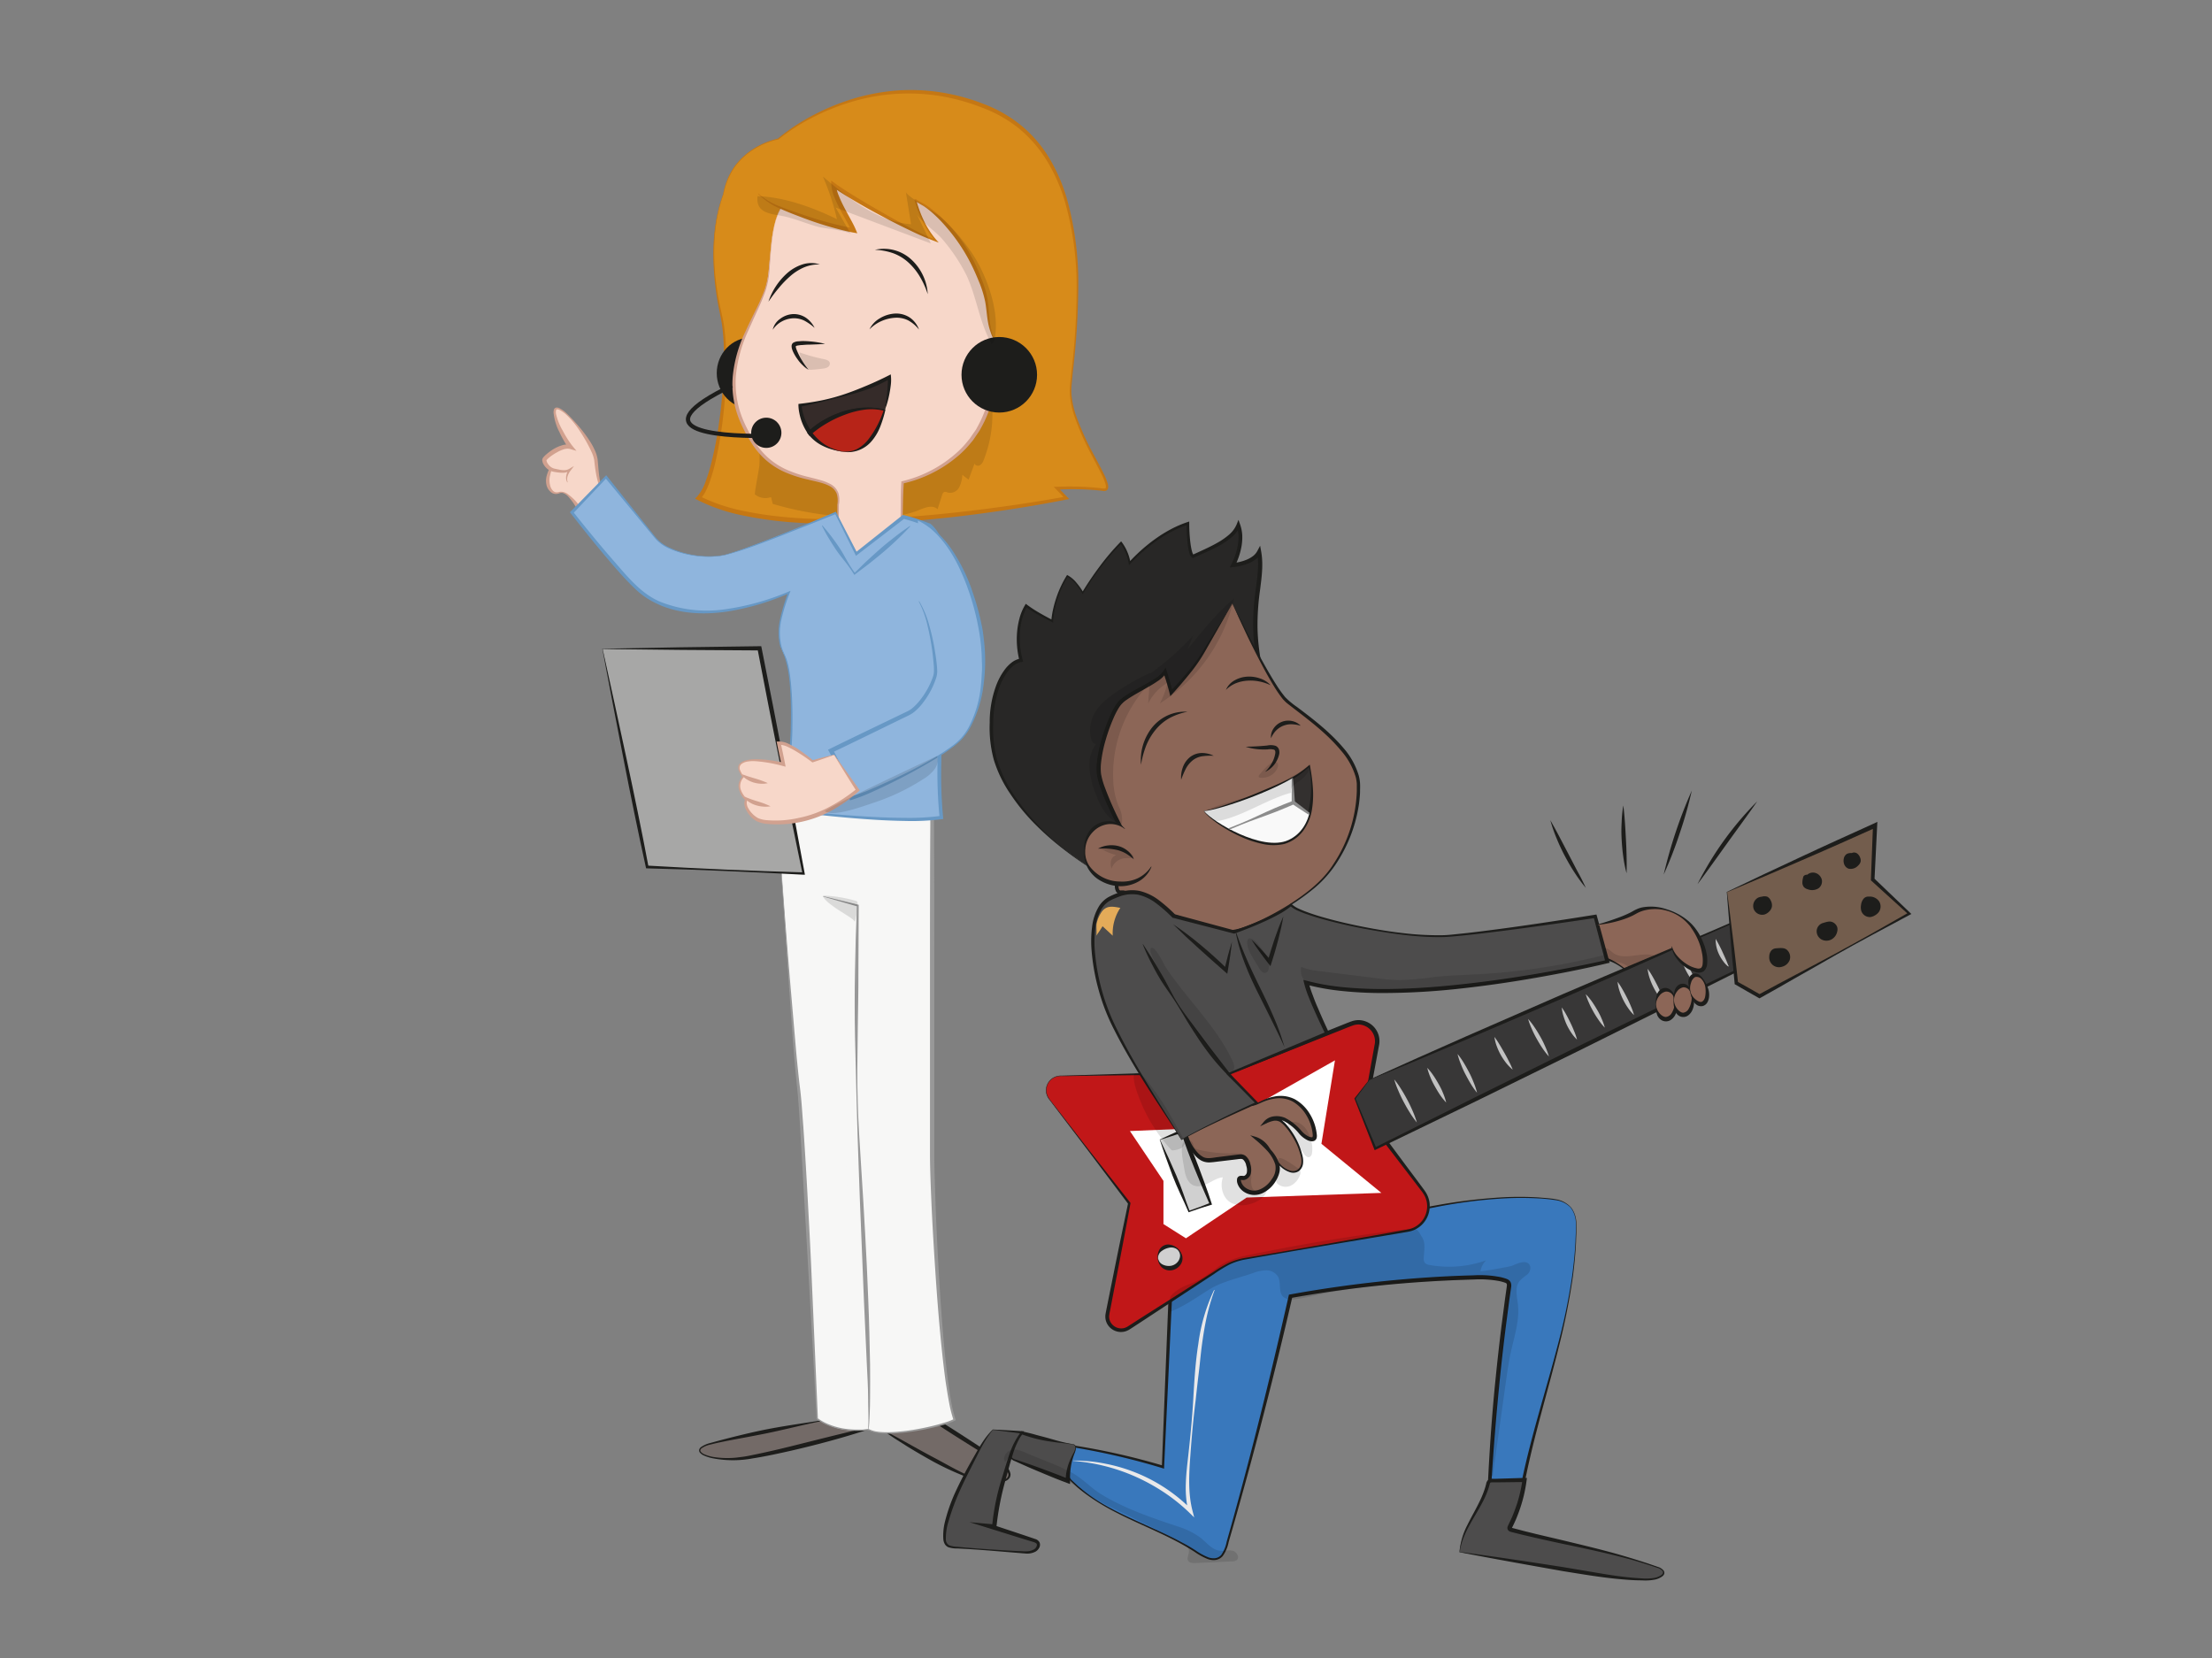 <svg xmlns="http://www.w3.org/2000/svg" xmlns:xlink="http://www.w3.org/1999/xlink" viewBox="0 0 702.66 526.84"><rect x="0" y="0" width="702.66" height="526.84" fill="#808080" stroke="none"/><defs><style>.cls-1,.cls-17{fill:none;}.cls-2{isolation:isolate;}.cls-3{fill:#3978bc;}.cls-4{fill:#1d1d1b;}.cls-5{fill:#8c6657;}.cls-6{fill:#282726;}.cls-7{fill:#736a67;}.cls-8{fill:#f7f7f6;}.cls-9{fill:#989898;}.cls-10{fill:#f7d7c9;}.cls-11{fill:#d1a18f;}.cls-12{fill:#a7a7a6;}.cls-13{fill:#d78b1a;}.cls-14{fill:#c57713;}.cls-15{fill:#080504;opacity:0.12;mix-blend-mode:multiply;}.cls-16{fill:#fff;}.cls-17{stroke:#1d1d1b;stroke-miterlimit:10;stroke-width:1.33px;}.cls-18{fill:#352b29;}.cls-19{fill:#8fb5dd;}.cls-20{fill:#6798c5;}.cls-21{fill:#33302f;}.cls-22{fill:#c11718;}.cls-23{fill:#d0d0d0;}.cls-24{fill:#383737;}.cls-25{fill:#735d4d;}.cls-26{fill:#c1c1c1;}.cls-27{fill:#4d4c4c;}.cls-28{fill:#b72418;}.cls-29{clip-path:url(#clip-path);}.cls-30{fill:#f9f9f9;}.cls-31{fill:#8c8c8c;}.cls-32{fill:#e9e9ea;}.cls-33{fill:#e4ab59;}</style><clipPath id="clip-path"><path id="SVGID" class="cls-1" d="M382.5,257.68c5-.39,26.73-7.69,33.42-14.37,1.67,8.4,1.64,19.74-6.63,23.56S385.12,261,382.5,257.68Z"></path></clipPath></defs><g class="cls-2"><g id="Layer_1" data-name="Layer 1"><path class="cls-3" d="M499,383.58c-1.68-2-4.48-2.46-7.05-2.71-16.48-1.63-33,1.65-49.21,5.1-5.21,1.11-10.4,2.24-15.58,3.45a62.34,62.34,0,0,0-13.66,4.43c-1.21-1.53-3.63-2.07-5.72-2.2-4.69-.31-9.55-.06-13.78,2a35.15,35.15,0,0,0-5.75,3.77,192.73,192.73,0,0,0-16.4,13.53l-2.37,55.14a217.83,217.83,0,0,0-28.55-6.56l-1.5,6.84a4.87,4.87,0,0,0-.08,2.62,4.37,4.37,0,0,0,1.2,1.66c10.85,10.78,26.94,14.13,39.71,22.54,2.17,1.43,5,3,7.16,1.67,1.34-.83,1.87-2.48,2.3-4q11.24-39.22,20.25-79a384,384,0,0,1,57.8-6c3.48-.1,7-.13,10.34,1a2,2,0,0,1,1,.61,2.17,2.17,0,0,1,.18,1.61q-4.44,31-6.1,62.24a69.82,69.82,0,0,0,10.71-.79c5.39-26.72,16.4-52.58,16.78-79.83C500.73,388.17,500.6,385.46,499,383.58Z"></path><path class="cls-4" d="M498.93,383.63a8.11,8.11,0,0,0-4.78-2.37,51.92,51.92,0,0,0-5.44-.55,100.18,100.18,0,0,0-11,0A155.69,155.69,0,0,0,456,383.5c-7.18,1.37-14.32,3-21.44,4.63s-14.41,2.94-20.89,6.16l-.36.18-.25-.31a4.91,4.91,0,0,0-2.29-1.45,12.37,12.37,0,0,0-2.85-.53,39.79,39.79,0,0,0-6,0,22.78,22.78,0,0,0-5.8,1.15,20.16,20.16,0,0,0-5.2,2.76c-3.23,2.36-6.45,4.86-9.59,7.36s-6.19,5.17-9.16,7.9l.19-.4-1.27,27.56-1.3,27.57,0,.48-.47-.14a218.5,218.5,0,0,0-28.49-6.65l.32-.21-1,4.63-.51,2.31a4.87,4.87,0,0,0-.13,2.23,4.2,4.2,0,0,0,1.28,1.81l1.72,1.61c1.2,1,2.4,2,3.7,2.92,5.12,3.68,10.91,6.3,16.65,8.91s11.58,5.13,16.94,8.56a19.64,19.64,0,0,0,4.09,2.22,4.85,4.85,0,0,0,2.19.24,3.15,3.15,0,0,0,1.84-1,10.94,10.94,0,0,0,1.74-4.21l1.28-4.56q5.1-18.26,9.67-36.66c3.07-12.25,5.95-24.56,8.74-36.88l.09-.4.4-.07q16.52-3,33.24-4.57,8.37-.78,16.74-1.2c2.8-.14,5.59-.23,8.39-.31a34,34,0,0,1,8.51.59c.36.08.71.18,1.06.28a8.61,8.61,0,0,1,1.09.39,2,2,0,0,1,1.06,1.12,2.93,2.93,0,0,1,.1,1.35l-.59,4.16-1.09,8.3q-1.05,8.29-1.9,16.63c-1.11,11.1-2.05,22.22-2.7,33.37l-.55-.58a69.9,69.9,0,0,0,10.63-.72l-.4.38c3.05-14.6,7.67-28.76,11.41-43.13a191,191,0,0,0,4.55-21.81c.49-3.68.89-7.37,1.07-11.08.05-1.86.21-3.72.13-5.57A8.44,8.44,0,0,0,498.93,383.63Zm.1-.09a8.61,8.61,0,0,1,1.72,5.25c.09,1.86-.06,3.72-.1,5.58-.16,3.71-.54,7.42-1,11.11a212.14,212.14,0,0,1-4.35,21.88c-3.55,14.44-8,28.65-10.89,43.22l-.07.33-.34,0a70.69,70.69,0,0,1-10.78.86h-.57l0-.58c.54-11.17,1.32-22.32,2.46-33.45q.84-8.34,1.87-16.66l1.09-8.32.58-4.13a1.78,1.78,0,0,0,0-.72c-.06-.14-.12-.22-.36-.34a7.46,7.46,0,0,0-.88-.3c-.33-.1-.65-.19-1-.26a32.54,32.54,0,0,0-8.16-.54c-2.79.08-5.57.18-8.36.31q-8.36.39-16.68,1.13-16.66,1.5-33.15,4.44l.49-.47c-2.81,12.33-5.84,24.61-9,36.85s-6.48,24.45-9.95,36.61l-1.31,4.55a11.3,11.3,0,0,1-1.9,4.46,3.81,3.81,0,0,1-2.22,1.22,5.31,5.31,0,0,1-2.48-.28,20.21,20.21,0,0,1-4.22-2.3c-5.28-3.42-11.08-6-16.82-8.62s-11.51-5.33-16.69-9a46.09,46.09,0,0,1-3.76-2.92l-1.75-1.62a4.64,4.64,0,0,1-1.42-2,5.35,5.35,0,0,1,.11-2.46l.49-2.31,1-4.64.05-.25.26,0a217.3,217.3,0,0,1,28.62,6.47l-.49.34,1.07-27.57,1.1-27.57v-.24l.18-.16c3-2.75,6-5.43,9.19-8s6.38-5,9.68-7.37a21.5,21.5,0,0,1,5.5-2.87,24,24,0,0,1,6.08-1.17,40.59,40.59,0,0,1,6.14,0,12.71,12.71,0,0,1,3.09.6,5.76,5.76,0,0,1,2.75,1.79l-.61-.14a52.91,52.91,0,0,1,10.45-3.59c3.56-.89,7.15-1.58,10.72-2.37,7.16-1.54,14.31-3.08,21.52-4.36a173.68,173.68,0,0,1,21.79-2.62,100.53,100.53,0,0,1,11,.06c1.82.17,3.66.24,5.46.58A8.25,8.25,0,0,1,499,383.54Z"></path><path class="cls-5" d="M498.41,294.41l-.94.29a1.25,1.25,0,0,0-.31-.69,24.2,24.2,0,0,0,.71,7.44,3.9,3.9,0,0,0,1.12,2.16c1,.82,2.53.48,3.84.28,5.63-.85,10.92,1.55,14.81,5.44a12.69,12.69,0,0,0,13.38,3l8.06-8.35L537,294.58l-4.34-3.71"></path><path class="cls-4" d="M498.43,294.48l-.92.36-.15.06,0-.18a1,1,0,0,0-.32-.58l.34-.12a28.73,28.73,0,0,0,.57,5.49,22.09,22.09,0,0,0,.71,2.61,2,2,0,0,0,1.57,1.39,10.13,10.13,0,0,0,2.6-.21,14.06,14.06,0,0,1,2.9-.11,16.43,16.43,0,0,1,5.54,1.44,23.26,23.26,0,0,1,4.8,3c1.51,1.16,2.71,2.62,4.35,3.45a12.58,12.58,0,0,0,10.38.63l-.21.15,4-4.23c1.33-1.4,2.69-2.78,4.05-4.15l-.17.61c-.32-1.56-.61-3.13-.91-4.7s-.59-3.14-.86-4.72l.12.21q-2.09-1.94-4.13-3.95l.09-.1c1.53,1.13,3,2.28,4.54,3.46l.09.07,0,.14c.41,1.55.82,3.1,1.19,4.65s.78,3.1,1.15,4.65l.08.35-.26.27q-2,2.11-4,4.2l-4.08,4.12-.11.11-.11,0a13.35,13.35,0,0,1-5.79.67,12.62,12.62,0,0,1-5.41-1.93,45.2,45.2,0,0,1-4.27-3.68,16.14,16.14,0,0,0-4.79-2.71,15.62,15.62,0,0,0-5.35-.94,18.47,18.47,0,0,0-2.68.18,9.22,9.22,0,0,1-3,.18,2.91,2.91,0,0,1-1.53-.75,3.5,3.5,0,0,1-.85-1.4,15.48,15.48,0,0,1-.6-2.84A21.89,21.89,0,0,1,497,294l.06-.46.28.34a1.33,1.33,0,0,1,.31.8l-.18-.12,1-.21Z"></path><path class="cls-6" d="M356.89,281c-7.05-2.16-23.93-13.31-32.76-25s-9.49-18.95-9.09-28.32,4.72-17.36,9.32-18c-2-7.52-.29-14.22,1.59-17.28a64.89,64.89,0,0,0,8.31,4.89A32.85,32.85,0,0,1,339,183c2.56,1.23,4.89,5.34,4.89,5.34a88.23,88.23,0,0,1,12.17-15.92,15.12,15.12,0,0,1,2.73,6.48s8.2-9.4,18.54-12.62c0,3.46.38,9.73,1.59,10.46,5.25-2.44,12.58-5.17,14.45-9.89,2.12,5.72-1.66,12.67-1.66,12.67s6.45-.54,8.25-4.14c1.78,9.57-4.27,18.58.91,39.46s-18.54,52.2-18.54,52.2S363.94,283.2,356.89,281Z"></path><path class="cls-4" d="M356.87,281.11a50.46,50.46,0,0,1-10.44-5.29,112.25,112.25,0,0,1-9.55-6.79,88.8,88.8,0,0,1-8.72-7.85A63.73,63.73,0,0,1,320.8,252a39.63,39.63,0,0,1-5.11-10.65,38.93,38.93,0,0,1-1.3-11.75,33.4,33.4,0,0,1,2-11.68,20.58,20.58,0,0,1,2.84-5.28,11.48,11.48,0,0,1,2.16-2.19,6.6,6.6,0,0,1,2.91-1.27l-.46.68a27.44,27.44,0,0,1-.76-9,24.94,24.94,0,0,1,.78-4.46,16.22,16.22,0,0,1,1.76-4.2l.23-.39.36.28a38.64,38.64,0,0,0,4,2.62c1.38.8,2.79,1.57,4.21,2.3l-.47.28a28.24,28.24,0,0,1,.59-3.81,36.29,36.29,0,0,1,1.05-3.7,33.72,33.72,0,0,1,3.26-6.93l.11-.19.2.1a9.65,9.65,0,0,1,2.84,2.43,20.86,20.86,0,0,1,2.13,3h-.37c1.74-2.88,3.62-5.65,5.63-8.34a75.66,75.66,0,0,1,6.53-7.66l.22-.22.19.25a14.49,14.49,0,0,1,1.79,3.13,15.23,15.23,0,0,1,1,3.47l-.52-.15a53.24,53.24,0,0,1,8.52-7.56,43.1,43.1,0,0,1,4.85-3,34.13,34.13,0,0,1,5.27-2.26l.53-.18v.58c0,1.77.1,3.55.27,5.32.1.88.21,1.75.38,2.61a9.77,9.77,0,0,0,.31,1.24,2.1,2.1,0,0,0,.46.88l-.45,0c2.71-1.27,5.45-2.43,8-3.89a22.51,22.51,0,0,0,3.58-2.47,9,9,0,0,0,2.5-3.31l.59-1.48.53,1.49a12.36,12.36,0,0,1,.67,3.38,16.71,16.71,0,0,1-.21,3.4,22.34,22.34,0,0,1-.82,3.27,23.51,23.51,0,0,1-1.3,3.13l-.62-.94a16.23,16.23,0,0,0,2.26-.4,14.65,14.65,0,0,0,2.18-.72,9,9,0,0,0,1.92-1.1,5.09,5.09,0,0,0,1.36-1.58l.91-1.72.34,1.9c.74,4.13.12,8.26-.37,12.22a78.5,78.5,0,0,0-.8,11.93,66.68,66.68,0,0,0,1.33,11.86l.65,2.92c.2,1,.45,2,.58,3a31.75,31.75,0,0,1,.2,6.16,49.06,49.06,0,0,1-2.43,12,85.12,85.12,0,0,1-4.58,11.24,133.5,133.5,0,0,1-12.66,20.62l0,0,0,0c-1.9,1.6-3.85,3.13-5.84,4.62s-4,2.92-6.1,4.27a49.67,49.67,0,0,1-6.5,3.62,19.81,19.81,0,0,1-3.51,1.25A7.4,7.4,0,0,1,356.87,281.11Zm0-.13a7.22,7.22,0,0,0,3.63-.13,20.3,20.3,0,0,0,3.47-1.27,50.56,50.56,0,0,0,6.44-3.66,108.65,108.65,0,0,0,11.75-9.06l0,0a131.83,131.83,0,0,0,12.13-20.76A86.56,86.56,0,0,0,398.65,235a50.91,50.91,0,0,0,2.25-11.67,29.7,29.7,0,0,0-.21-5.89c-.29-1.91-.79-3.88-1.23-5.87a69.22,69.22,0,0,1-1.38-12.1,75.66,75.66,0,0,1,.81-12.14c.53-4,1.12-8,.45-11.8l1.25.17a6.35,6.35,0,0,1-1.74,2,10.28,10.28,0,0,1-2.23,1.26,15.6,15.6,0,0,1-2.37.77,18,18,0,0,1-2.46.42l-1.16.11.55-1.05a21.65,21.65,0,0,0,1.23-2.92,20.34,20.34,0,0,0,.79-3.07,15.8,15.8,0,0,0,.22-3.14,11.53,11.53,0,0,0-.58-3l1.11,0a10,10,0,0,1-2.87,3.73,23.07,23.07,0,0,1-3.79,2.55c-2.65,1.47-5.44,2.6-8.13,3.83l-.27.12-.19-.14a2.62,2.62,0,0,1-.86-1.41,11.68,11.68,0,0,1-.33-1.36c-.16-.91-.27-1.81-.35-2.71q-.23-2.7-.21-5.4l.53.39a34,34,0,0,0-5.16,2.14,42,42,0,0,0-4.8,2.91,52.7,52.7,0,0,0-8.47,7.38l-.43.46-.09-.62a15.2,15.2,0,0,0-.95-3.33,13.86,13.86,0,0,0-1.7-3l.4,0a74.77,74.77,0,0,0-6.55,7.55,82.66,82.66,0,0,0-5.62,8.29l-.19.32-.18-.32a21.72,21.72,0,0,0-2.11-3,9.21,9.21,0,0,0-2.7-2.29l.31-.09a33.51,33.51,0,0,0-3.17,6.85,35.68,35.68,0,0,0-1,3.65,28,28,0,0,0-.52,3.72l0,.5-.44-.22q-2.17-1.06-4.29-2.25a39,39,0,0,1-4.12-2.61l.6-.11A19.63,19.63,0,0,0,324,201a26.7,26.7,0,0,0,.86,8.63l.16.59-.62.1a5.56,5.56,0,0,0-2.38,1.07,10.72,10.72,0,0,0-1.93,2,19.5,19.5,0,0,0-2.66,5,34.19,34.19,0,0,0-1.91,11.29,38.26,38.26,0,0,0,1.15,11.45,40.87,40.87,0,0,0,4.82,10.47,71.43,71.43,0,0,0,15.58,17.2,95,95,0,0,0,9.45,6.88A50.34,50.34,0,0,0,356.91,281Z"></path><path class="cls-7" d="M265.31,450.58c-6.09.95-32.29,6.06-39.79,8.12s-1.13,5.31,8.22,4.79,41.64-9.59,41.64-9.59A12,12,0,0,0,265.31,450.58Z"></path><path class="cls-4" d="M265.32,450.65c-8.21,1.35-16.23,3.68-24.41,5.2-4.08.82-8.18,1.5-12.25,2.36-1,.2-2,.45-3,.7a7.63,7.63,0,0,0-2.77,1.17c-.39.3-.56.73-.3,1.09a3,3,0,0,0,1.16.84,12.06,12.06,0,0,0,2.93.85,28.19,28.19,0,0,0,6.16.28c1-.05,2-.21,3.06-.34s2-.33,3-.54c4.06-.82,8.11-1.75,12.14-2.75,8.07-2,16.12-4.08,24.23-5.92l-.15.54a11.73,11.73,0,0,0-4.45-2.93,10,10,0,0,0-2.64-.61A11.88,11.88,0,0,0,265.32,450.65Zm0-.14a12.15,12.15,0,0,1,2.76-.1,11,11,0,0,1,2.72.52,12.84,12.84,0,0,1,2.56,1.1,12,12,0,0,1,2.28,1.65l.39.36-.54.18c-7.92,2.6-16,4.75-24.1,6.62-4.06.91-8.14,1.81-12.27,2.46a33.89,33.89,0,0,1-12.54,0,12.63,12.63,0,0,1-3-.93,3.37,3.37,0,0,1-1.32-1,1.1,1.1,0,0,1-.13-.92,1.63,1.63,0,0,1,.51-.71,8.7,8.7,0,0,1,2.92-1.31l3-.82c4-1.05,8.07-2.07,12.14-2.95C248.81,452.89,257.1,451.94,265.3,450.51Z"></path><path class="cls-7" d="M280.17,454.1s23.7,14.86,31.68,16.33,12.68-1.33,4.79-6.65-21.41-13.69-21.41-13.69Z"></path><path class="cls-4" d="M280.24,454.11c5.65,2.9,11.27,6.24,16.95,9.22,2.84,1.51,5.63,3.12,8.52,4.52a43,43,0,0,0,4.43,1.89,17.37,17.37,0,0,0,4.7.83,14.53,14.53,0,0,0,2.38-.07,6,6,0,0,0,2.21-.65,1.49,1.49,0,0,0,.89-1.64,4.21,4.21,0,0,0-1.18-1.84,13.11,13.11,0,0,0-1.81-1.48,23.7,23.7,0,0,0-2-1.3l-4.12-2.54c-5.49-3.4-10.94-6.84-16.3-10.44l.48.07c-2.44.59-4.86,1.16-7.39,1.69S282.9,453.47,280.24,454.11Zm-.13,0c2.36-.7,4.78-1.47,7.29-2.26s5.09-1.58,7.67-2.32l.25-.07.23.14c5.53,3.35,10.95,6.86,16.35,10.42l4,2.68a18.14,18.14,0,0,1,3.82,3.12,4.93,4.93,0,0,1,1.25,2.29,1.93,1.93,0,0,1-.28,1.38,2.55,2.55,0,0,1-1,.88,10.27,10.27,0,0,1-4.88.65c-.82-.05-1.63-.16-2.43-.27a24.33,24.33,0,0,1-2.39-.55c-1.55-.49-3.08-1-4.59-1.65a89.19,89.19,0,0,1-8.79-4.15q-4.25-2.34-8.39-4.88l-4.09-2.6-2-1.35-1-.69-.5-.35-.25-.18A2.18,2.18,0,0,1,280.11,454.09Z"></path><path class="cls-8" d="M247.33,264.65s4.78,69.63,6.26,80.5,6,105.56,6,105.56,5.62,4.83,16.3,3.46c5.31,3.09,24.33-1.27,27.34-3.13-4.61-13.1-7.08-73.89-7.08-83.16V258.36l-42.52-7.2L248.8,255Z"></path><path class="cls-9" d="M247.39,264.65c1.12,15.49,2.24,31,3.54,46.48q1,11.61,2,23.22c.37,3.87.75,7.72,1.23,11.57s.68,7.76,1,11.64c.54,7.76,1,15.52,1.42,23.28s.84,15.52,1.18,23.28l2.05,46.58-.09-.18a15.34,15.34,0,0,0,3.65,2,22.58,22.58,0,0,0,4,1.19,25.78,25.78,0,0,0,4.2.43c.71,0,1.41,0,2.12,0s1.4-.13,2.11-.19h.07l.06,0a9.06,9.06,0,0,0,3.27.92,25.1,25.1,0,0,0,3.47.11,57.81,57.81,0,0,0,6.94-.68c2.3-.36,4.59-.82,6.85-1.37,1.13-.28,2.25-.58,3.36-.92A16.93,16.93,0,0,0,303,450.8l-.11.33a41.87,41.87,0,0,1-1.46-5.89c-.38-2-.68-4-1-6-.56-4-1-8-1.41-12-.81-8-1.42-16-1.95-24.08s-1-16.07-1.32-24.11c-.16-4-.32-8.05-.33-12.09l0-12.07,0-48.28c0-16.09,0-32.19.13-48.28l.47.56-42.45-7.6.12,0L248.88,255l0-.07Zm-.13,0,1.42-9.71v-.05l0,0L253.5,251l.05,0h.07l42.58,6.8.47.08v.48c.11,16.09.11,32.19.12,48.28l0,48.28,0,12.07c0,4,.15,8,.27,12q.4,12.06,1.09,24.1c.46,8,1,16.06,1.72,24.07.38,4,.8,8,1.33,12,.27,2,.56,4,.92,5.95a42.52,42.52,0,0,0,1.4,5.82l.08.22-.2.11a17.89,17.89,0,0,1-3.33,1.29c-1.12.33-2.26.63-3.4.9-2.28.54-4.58,1-6.9,1.33a56.39,56.39,0,0,1-7,.65,26.12,26.12,0,0,1-3.53-.14,9.79,9.79,0,0,1-3.43-1l.13,0c-.71.06-1.42.15-2.14.19s-1.43.08-2.15.05a26.86,26.86,0,0,1-4.28-.42,22.72,22.72,0,0,1-4.13-1.2,15.49,15.49,0,0,1-3.79-2.1l-.08-.06v-.12c-.79-15.52-1.69-31-2.57-46.55l-2.67-46.53c-.26-3.87-.48-7.77-.88-11.6s-.76-7.75-1.07-11.62c-.62-7.75-1.16-15.5-1.69-23.25Z"></path><path class="cls-8" d="M261.4,284.74l11.07,2.94s-1.06,42.59,0,68.91c.66,16.14,4.7,87.71,3.38,97.74"></path><path class="cls-9" d="M261.42,284.68l11.13,2.7.23.06v.25l-.1,20.84c0,3.47,0,6.94-.08,10.42s-.09,6.94-.15,10.41l-.11,10.42c0,3.48,0,7,.13,10.42.19,6.94.68,13.87,1.11,20.81s.89,13.87,1.24,20.81l.54,10.41.44,10.41c.3,6.95.45,13.9.59,20.85,0,3.47.06,6.95,0,10.43,0,1.74-.05,3.47-.12,5.21s-.14,3.48-.38,5.21h-.13c.25-3.46,0-6.94,0-10.41s-.25-6.94-.4-10.4l-.94-20.82L274,402.29l-.42-10.41c-.31-6.94-.55-13.89-.8-20.83-.53-13.89-.85-27.79-1.18-41.68-.06-3.48-.12-7-.1-10.43s0-6.95.1-10.43l.23-10.42.38-10.42.23.31-11-3.18Z"></path><path class="cls-10" d="M176.12,146.61a15.23,15.23,0,0,0-2.14,5.45c-.26,2.51,1.18,5.45,3.71,4.46s6.11,4.87,6.11,4.87l3.72,2.89,6.85-5.7"></path><path class="cls-11" d="M176.18,146.65a24.34,24.34,0,0,0-1.56,4.92,6.14,6.14,0,0,0,.08,2.38,3.67,3.67,0,0,0,1,2,1.74,1.74,0,0,0,1.59.41l.3-.07.37-.08a3.78,3.78,0,0,1,2.6.91,15.88,15.88,0,0,1,3.75,3.92l-.15-.16c1.27.93,2.55,1.83,3.78,2.81h-.89c1.16-.93,2.33-1.84,3.54-2.71s2.44-1.71,3.73-2.49l.08.11c-1,1.12-2.06,2.17-3.13,3.2s-2.18,2-3.31,3l-.43.37-.46-.35c-1.25-1-2.44-2-3.65-3l-.1-.07-.05-.09a19.06,19.06,0,0,0-3-4.15,4.51,4.51,0,0,0-1-.72,4.43,4.43,0,0,0-.58-.2,1.66,1.66,0,0,0-.59,0l-.28.07-.33.12a2.87,2.87,0,0,1-.72.14,2.38,2.38,0,0,1-1.46-.36,4.06,4.06,0,0,1-1.69-2.39,6,6,0,0,1,0-2.88,11.3,11.3,0,0,1,2.55-4.78Z"></path><path class="cls-10" d="M191.81,157.26c-1.65-3.3-2.1-6.67-2.48-10.89s-6.9-13-10.24-15.53-3.22-.07-2.56,2.32a35.31,35.31,0,0,0,4.63,8.83c-3.06-1-8.12,3.33-8.26,4s1,2.91,3.06,3.3,3.55.74,5-.17c-1.73,2.45-.74,4.05-.74,4.05"></path><path class="cls-11" d="M191.75,157.29c-2.07-3.34-2.6-7.45-3-11.19a10.83,10.83,0,0,0-.87-2.59c-.38-.86-.82-1.7-1.27-2.54a52.74,52.74,0,0,0-3-4.89,26.48,26.48,0,0,0-3.75-4.36,9.35,9.35,0,0,0-2.32-1.58,1.63,1.63,0,0,0-.59-.1.39.39,0,0,0-.31.26,2.65,2.65,0,0,0,0,1.26,18.56,18.56,0,0,0,2.1,5.22,33.3,33.3,0,0,0,3,4.77l1.38,1.68-2.08-.61a3.68,3.68,0,0,0-2,.14,10.32,10.32,0,0,0-2.08.92A16.87,16.87,0,0,0,174.9,145a10.83,10.83,0,0,0-.88.75,3.27,3.27,0,0,0-.37.38l-.06.08,0,0h0c0-.05,0-.06,0,0a2.28,2.28,0,0,0,.29.86,4.25,4.25,0,0,0,.63.85,3.23,3.23,0,0,0,1.84,1c1.59.33,3.16.81,4.5,0l1.48-.87-1,1.35a5.93,5.93,0,0,0-1,1.79,3,3,0,0,0,0,2l-.12.07a3.14,3.14,0,0,1-.32-2.19,5.15,5.15,0,0,1,.32-1.08,6.38,6.38,0,0,1,.53-1l.45.48a4.49,4.49,0,0,1-2.54.72,15.56,15.56,0,0,1-2.51-.27,4.41,4.41,0,0,1-2.48-1.15,5.28,5.28,0,0,1-.88-1.07,3.28,3.28,0,0,1-.53-1.44,1.18,1.18,0,0,1,.11-.6l.08-.16.06-.08.12-.16c.16-.19.31-.35.47-.51a12.84,12.84,0,0,1,1-.86,14.39,14.39,0,0,1,2.12-1.44,10.93,10.93,0,0,1,2.4-1,5,5,0,0,1,2.81-.06l-.7,1.07a18.74,18.74,0,0,1-1.64-2.53q-.74-1.27-1.35-2.61a17.11,17.11,0,0,1-1.81-5.64A3.13,3.13,0,0,1,176,130a1,1,0,0,1,.8-.54,2,2,0,0,1,.83.18,9.37,9.37,0,0,1,2.41,1.73,55.54,55.54,0,0,1,4,4.29,43.7,43.7,0,0,1,3.48,4.71,20.39,20.39,0,0,1,1.4,2.61,10.74,10.74,0,0,1,.91,2.91c.21,2,.3,3.86.58,5.76a24.32,24.32,0,0,0,1.45,5.54Z"></path><polygon class="cls-12" points="191.38 206.15 205.57 275.42 255.26 277.5 241.27 205.96 191.38 206.15"></polygon><path class="cls-4" d="M191.44,206.19l3.83,17.45L199,240.91c1.2,5.74,2.47,11.47,3.61,17.2l1.73,8.6,1.66,8.62-.41-.35,12.42.68,12.42.59,12.42.49,12.43.4-.36.42c-2.44-11.9-4.93-23.79-7.29-35.71-1.18-6-2.41-11.9-3.55-17.87l-3.46-17.89.66.54-24.75-.16Zm-.11-.09,24.8-.47,25.14-.34h.55l.11.55,3.53,17.88c1.19,6,2.3,11.93,3.45,17.89,2.3,11.93,4.47,23.88,6.7,35.83l.08.44-.44,0-12.42-.63-12.42-.55L218,276.22l-12.43-.36h-.33l-.08-.34-1.88-8.69-1.82-8.72c-1.23-5.82-2.32-11.64-3.48-17.44l-3.37-17.37Z"></path><path class="cls-13" d="M229.79,61.67c2.58-14.93,17.43-17.49,17.43-17.49s29.48-25.93,67.27-9.63,26.34,75.58,25.63,88.79,16.34,33.11,10.28,32.19a89.57,89.57,0,0,0-14.67-.47l3,3.12s-84.44,17-116.83,0c6-5.49,10.8-42.24,7.24-57.87S226.15,71.58,229.79,61.67Z"></path><path class="cls-14" d="M229.72,61.65a22.88,22.88,0,0,1,2.07-6.22,21.71,21.71,0,0,1,1.71-2.81,22.25,22.25,0,0,1,2.19-2.46A22.78,22.78,0,0,1,241,46.31,24.93,24.93,0,0,1,247.2,44l-.08,0a64.43,64.43,0,0,1,11.56-7.6,73,73,0,0,1,12.85-5.19,66.41,66.41,0,0,1,13.65-2.48,62.6,62.6,0,0,1,13.88.64,65.67,65.67,0,0,1,13.42,3.66A42.61,42.61,0,0,1,324.55,40a40.58,40.58,0,0,1,9,10.63A55.39,55.39,0,0,1,339,63.44a99.25,99.25,0,0,1,3.52,27.41,239.54,239.54,0,0,1-1.76,27.57l-.32,3.44a21.61,21.61,0,0,0-.08,3.41,27.87,27.87,0,0,0,1.43,6.67,84.88,84.88,0,0,0,5.67,12.53c1.07,2,2.18,4.05,3.2,6.13a17.49,17.49,0,0,1,1.29,3.28,3.07,3.07,0,0,1,.07,1,1.11,1.11,0,0,1-.68,1,2,2,0,0,1-1,.07l-.84-.11a88.62,88.62,0,0,0-13.73-.28l.29-.72,3,3.1.58.59-.82.16c-9.69,1.92-19.44,3.45-29.24,4.73s-19.63,2.19-29.5,2.68a215.76,215.76,0,0,1-29.65-.26,120,120,0,0,1-14.72-2.14,56.77,56.77,0,0,1-14.12-4.86l-.81-.42.67-.67a14.62,14.62,0,0,0,2.79-5.07,54.36,54.36,0,0,0,1.77-5.82,118.59,118.59,0,0,0,2.32-12,148.28,148.28,0,0,0,1.6-24.46c-.05-2-.19-4.08-.43-6.1s-.66-4-1.07-6A91.46,91.46,0,0,1,226.78,86C226.25,77.78,226.87,69.38,229.72,61.65Zm.13,0c-2.8,7.74-3.35,16.09-2.77,24.24a88.88,88.88,0,0,0,1.81,12.14c.44,2,.92,4,1.18,6.06s.45,4.1.54,6.16c.19,4.11.14,8.23-.08,12.34s-.58,8.21-1.13,12.3a123,123,0,0,1-2.2,12.16,58.23,58.23,0,0,1-1.75,6,25.2,25.2,0,0,1-1.23,2.9,10.1,10.1,0,0,1-1.9,2.71l-.14-1.09a55.88,55.88,0,0,0,13.79,4.7,116.65,116.65,0,0,0,14.55,2.09c4.89.44,9.8.57,14.72.62s9.83-.08,14.75-.3c9.83-.45,19.64-1.36,29.42-2.55s19.53-2.61,29.21-4.41l-.24.75-3-3.13-.66-.69.95,0a90.41,90.41,0,0,1,13.86.42,4.48,4.48,0,0,0,1.53.1c.28-.05.3-.6.18-1.12a16.12,16.12,0,0,0-1.21-3.14c-1-2.06-2.09-4.09-3.15-6.13a85.15,85.15,0,0,1-5.62-12.65,28.73,28.73,0,0,1-1.4-6.81,22.38,22.38,0,0,1,.1-3.48l.35-3.44A222.46,222.46,0,0,0,342,90.85a97.6,97.6,0,0,0-3.83-27.16,54.88,54.88,0,0,0-5.53-12.48,41.08,41.08,0,0,0-8.83-10.29A41.73,41.73,0,0,0,312,34.21a65.35,65.35,0,0,0-13.15-3.67A63.11,63.11,0,0,0,271.73,32a71.34,71.34,0,0,0-12.81,4.93,64.22,64.22,0,0,0-11.6,7.35l0,0h0a24.09,24.09,0,0,0-6.12,2.2,22.48,22.48,0,0,0-5.29,3.78,22.88,22.88,0,0,0-2.19,2.42,22.06,22.06,0,0,0-1.71,2.78A22.66,22.66,0,0,0,229.85,61.69Z"></path><path class="cls-15" d="M239.82,157.06a5.22,5.22,0,0,0,5.11.85l.54,2.16a103.29,103.29,0,0,0,36.71,4,29.7,29.7,0,0,0,9.17-1.8c2.13-.89,4.82-2.12,6.47-.51l1.44-4.46a1.42,1.42,0,0,1,.68-1c.41-.16.84.08,1.25.2a3.25,3.25,0,0,0,3.49-1.67,9.44,9.44,0,0,0,1-4l2,1.54,1.9-5.14c.14.69,1.12.91,1.73.55a3.15,3.15,0,0,0,1.19-1.71,39.29,39.29,0,0,0,2.74-14.89c0-2.21-.5-4.82-2.51-5.75-2.78-1.3-5.53,1.65-7.59,3.93-4.95,5.49-11.93,8.71-18.94,11.05a108.12,108.12,0,0,1-16.45,4.11c-4.88.82-10.26,1.22-14.46-1.41-2.93-1.83-4.84-4.87-7.1-7.48-1.21-1.41-4.69-5.13-6.9-4.61-3.1.72-1.18,3.94-.73,6.41a45.5,45.5,0,0,1,.68,10.29C241.21,148.69,239.57,156.85,239.82,157.06Z"></path><ellipse class="cls-4" cx="238.62" cy="118.53" rx="10.94" ry="11.33"></ellipse><path class="cls-16" d="M249.56,63.36"></path><path class="cls-10" d="M249.56,64.18c-5.82,5.69-4.23,20.49-6.29,27.15-3.6,11.61-18,27.57-4.54,48.42,10.39,17.46,29.39,8.3,27.46,20.54,0,13.06-.29,18.06,2,19.92,21.76-2.63,17.32-9.52,18.46-27.05,26.74-6.71,32.36-29.74,28.89-52.27C310.33,67,281.52,34.61,249.56,64.18Z"></path><path class="cls-11" d="M249.61,64.22a14.45,14.45,0,0,0-3.29,6.38,45.59,45.59,0,0,0-1.22,7.16c-.27,2.41-.41,4.84-.61,7.27a29.17,29.17,0,0,1-1.26,7.21A65.85,65.85,0,0,1,240.42,99c-1,2.21-2,4.41-3,6.64a44,44,0,0,0-3.67,13.88,30.38,30.38,0,0,0,2.35,14,43.83,43.83,0,0,0,3.34,6.36,24.93,24.93,0,0,0,4.52,5.49,23,23,0,0,0,6,3.87,40.08,40.08,0,0,0,6.84,2.28c1.17.31,2.35.59,3.53.92a16.23,16.23,0,0,1,3.48,1.34,5.34,5.34,0,0,1,2.51,2.84,8.09,8.09,0,0,1,.16,3.75v0c0,3.4-.06,6.8,0,10.19,0,1.69.05,3.39.21,5.07a15.46,15.46,0,0,0,.45,2.46,4,4,0,0,0,1.25,2l-.15,0a51.21,51.21,0,0,0,9.46-1.93,15.5,15.5,0,0,0,4.28-2.1,9.42,9.42,0,0,0,1.72-1.62,9.13,9.13,0,0,0,1.2-2c1.2-2.94,1.15-6.26,1.2-9.47s0-6.48.21-9.73l0-.3.29-.07a39.64,39.64,0,0,0,17.63-9.34,30.24,30.24,0,0,0,3.39-3.68l.41-.48.35-.53.69-1,.7-1a7.31,7.31,0,0,0,.64-1.08,36.08,36.08,0,0,0,2.15-4.53c.29-.78.65-1.54.88-2.35l.7-2.41a22.9,22.9,0,0,0,.57-2.45c.15-.83.34-1.65.47-2.47l.3-2.51.14-1.25.07-1.26.11-2.52c0-.84,0-1.68,0-2.53,0-1.68-.15-3.36-.28-5s-.39-3.35-.58-5-.54-3.32-.93-5a71.72,71.72,0,0,0-2.8-9.71,69.48,69.48,0,0,0-9.43-17.79,47,47,0,0,0-6.79-7.44,36.56,36.56,0,0,0-8.32-5.62A27.64,27.64,0,0,0,267,53.91C260.4,55.76,254.64,59.69,249.61,64.22Zm-.09-.09,1.92-1.69a23.54,23.54,0,0,1,2-1.62l2-1.55,2.14-1.4a38.68,38.68,0,0,1,9.27-4.3A28.29,28.29,0,0,1,287,54.94,42.07,42.07,0,0,1,302.71,68a67.24,67.24,0,0,1,9.74,18.08A74.83,74.83,0,0,1,315.32,96c.4,1.68.67,3.37,1,5.06s.5,3.4.6,5.12.27,3.42.25,5.14c0,.86,0,1.72,0,2.58l-.14,2.58-.07,1.28-.16,1.29-.32,2.56c-.14.85-.33,1.69-.5,2.54a21.8,21.8,0,0,1-.6,2.51l-.73,2.48c-.24.83-.63,1.62-.93,2.42a36.47,36.47,0,0,1-2.25,4.67,8.39,8.39,0,0,1-.67,1.11l-.73,1.07-.73,1.08-.37.53-.43.49a31,31,0,0,1-3.56,3.77,40.59,40.59,0,0,1-18.18,9.32l.31-.37c-.23,3.22-.28,6.45-.35,9.69s-.08,6.58-1.39,9.67a9.32,9.32,0,0,1-3.12,3.82,15.78,15.78,0,0,1-4.43,2.14,51.24,51.24,0,0,1-9.56,1.91h-.08l-.07-.06a4.66,4.66,0,0,1-1.38-2.24,14.77,14.77,0,0,1-.48-2.54c-.18-1.7-.23-3.4-.26-5.11l0-10.19v0a7.49,7.49,0,0,0-.2-3.47,4.64,4.64,0,0,0-2.26-2.44c-2.08-1.09-4.53-1.47-6.88-2.07a41.1,41.1,0,0,1-7-2.21,23.65,23.65,0,0,1-6.29-3.93,24.63,24.63,0,0,1-4.76-5.68,44.24,44.24,0,0,1-3.47-6.52,30,30,0,0,1-2.36-14.5,42.43,42.43,0,0,1,4-14.13c1-2.24,2.08-4.41,3.15-6.6a63.07,63.07,0,0,0,2.94-6.63,29,29,0,0,0,1.4-7.08l.72-7.26a45,45,0,0,1,1.29-7.18A14.39,14.39,0,0,1,249.52,64.13Z"></path><path class="cls-13" d="M314.27,102.52c-.36-2.27-.43-4.54-.82-6.86a42.76,42.76,0,0,0-3.14-9.38,53.55,53.55,0,0,0-8.39-13.5,46,46,0,0,0-7.83-7.31c-.43-.31-3.16-1.63-3.28-2.11,0,0,1.91,7.9,6.66,13.17-7-2.41-26.67-13.41-32.57-17.7.18,4.12,5.14,11.34,6.37,14.44a116.4,116.4,0,0,1-18.54-5.41c-4.91-1.82-10.45-3.79-13.44-8.39-.19-.3-.32-.82,0-.94.27-2,1.79-3.14,3.49-4.29,7.55-5.14,16.66-7.49,25.71-8.74a52.73,52.73,0,0,1,12.79-.5c9.24,1,17.82,5.8,24.32,12.43s11.06,15,14.26,23.71a41.15,41.15,0,0,1,2.77,11.53c.27,4.09,1,8.69.27,12.75a7.55,7.55,0,0,1-1.07,3,3.47,3.47,0,0,1-2.64,1.61,3.51,3.51,0,0,1-2.65-1.29,8.47,8.47,0,0,1-1.42-2.67A18.6,18.6,0,0,1,314.27,102.52Z"></path><path class="cls-14" d="M316.41,108.72a8.75,8.75,0,0,1-1.66-3,19.86,19.86,0,0,1-.89-3.3c-.41-2.25-.51-4.51-.93-6.69a35.19,35.19,0,0,0-2-6.36c-.85-2.08-1.75-4.14-2.78-6.11a56.82,56.82,0,0,0-7.5-11.06A46,46,0,0,0,296,67.46a24.69,24.69,0,0,0-2.61-2l-1.46-.85c-.25-.15-.49-.3-.73-.47a4.22,4.22,0,0,1-.36-.27,1.08,1.08,0,0,1-.36-.46l.51-.12a38.63,38.63,0,0,0,2.53,6.93,29.78,29.78,0,0,0,1.82,3.21,25.42,25.42,0,0,0,2.23,2.93l.62.7-.88-.31a90,90,0,0,1-8.55-3.7q-4.19-2-8.29-4.21c-2.74-1.45-5.46-2.94-8.13-4.51s-5.34-3.15-7.93-5l1.1-.6a13.06,13.06,0,0,0,1,3.59c.48,1.2,1.05,2.38,1.65,3.54s1.24,2.32,1.87,3.48,1.28,2.33,1.82,3.62l.48,1.15L271,73.87c-2.71-.52-5.37-1.23-8-2s-5.24-1.65-7.8-2.62-5.12-1.93-7.63-3.08a21.92,21.92,0,0,1-6.79-4.62l.1-.1a21.61,21.61,0,0,0,6.94,4.16c2.51,1,5.11,1.88,7.69,2.75s5.18,1.68,7.81,2.38,5.27,1.31,7.93,1.82l-.75.91A37.72,37.72,0,0,0,268.76,70c-.63-1.16-1.28-2.32-1.9-3.5s-1.21-2.39-1.72-3.65a12.72,12.72,0,0,1-1.05-4.05L264,57.35l1.19.86c2.47,1.77,5.11,3.4,7.75,5s5.31,3.15,8,4.68,5.39,3,8.13,4.45a80.43,80.43,0,0,0,8.37,3.91l-.26.39a28.35,28.35,0,0,1-4.06-6.28,39.36,39.36,0,0,1-2.67-7l.51-.12s.1.11.19.17l.32.23.72.42,1.49.79a23.19,23.19,0,0,1,2.8,2,47.69,47.69,0,0,1,5,4.66,48.69,48.69,0,0,1,7.74,11.24c1,2,1.9,4.13,2.72,6.25a30.51,30.51,0,0,1,1.85,6.6c.34,2.27.39,4.53.66,6.74a19.3,19.3,0,0,0,.68,3.28,9.08,9.08,0,0,0,1.41,3Z"></path><path class="cls-4" d="M294.7,93.45A26.68,26.68,0,0,0,292.27,88a19.6,19.6,0,0,0-3.63-4.54,14.69,14.69,0,0,0-4.88-3,19.89,19.89,0,0,0-5.82-1.1,12.85,12.85,0,0,1,11.6,3.13,16.15,16.15,0,0,1,3.65,5A15.61,15.61,0,0,1,294.7,93.45Z"></path><path class="cls-4" d="M245.46,104.76a5.77,5.77,0,0,1,2.34-3.46,7.42,7.42,0,0,1,4.06-1.52,6.94,6.94,0,0,1,4.19,1.19,8.5,8.5,0,0,1,2.72,3.19,16.73,16.73,0,0,0-3.25-2.29,7.46,7.46,0,0,0-3.59-.76,8.32,8.32,0,0,0-3.56,1A8.19,8.19,0,0,0,245.46,104.76Z"></path><circle class="cls-4" cx="243.42" cy="137.49" r="4.8"></circle><path class="cls-17" d="M241.7,138.5c-13.89,0-39-1.64-9.21-16"></path><circle class="cls-4" cx="317.43" cy="119.06" r="12"></circle><path class="cls-4" d="M276.19,104.64a8.1,8.1,0,0,1,3.28-3.51,10.43,10.43,0,0,1,4.7-1.51,7.83,7.83,0,0,1,4.82,1.25,7.71,7.71,0,0,1,2.93,3.83,11.16,11.16,0,0,0-3.46-2.94,8.17,8.17,0,0,0-4.22-.81A12.46,12.46,0,0,0,280,102,12.13,12.13,0,0,0,276.19,104.64Z"></path><path class="cls-4" d="M262.1,109.24c-1.64.14-3.27.18-4.87.24-.81,0-1.61.06-2.4.13-.39,0-.78.06-1.15.11a2.73,2.73,0,0,0-.87.23h0s0,0,0,0,0,0,0,0a1.58,1.58,0,0,0,0,.4,5.63,5.63,0,0,0,.34,1,21.53,21.53,0,0,0,1,2.1,24,24,0,0,0,2.69,4,11.81,11.81,0,0,1-3.56-3.41A13.75,13.75,0,0,1,252,111.9a6.56,6.56,0,0,1-.47-1.27,3.26,3.26,0,0,1-.07-.8,1.6,1.6,0,0,1,.16-.55,2.43,2.43,0,0,1,.2-.28l.22-.15a3.57,3.57,0,0,1,1.46-.42c.43,0,.85-.08,1.27-.08a22.57,22.57,0,0,1,2.47.1A28.68,28.68,0,0,1,262.1,109.24Z"></path><path class="cls-18" d="M281,130.29c1.34-4.76,1.67-9.25,1.46-10.46-11.66,6.55-28.39,8.91-28.39,8.91a17.18,17.18,0,0,0,3.19,8.77C261.43,133.55,271.64,128.06,281,130.29Z"></path><path class="cls-4" d="M281,130.23c.12-.84.3-1.68.43-2.56s.25-1.75.35-2.62.17-1.74.21-2.61a14,14,0,0,0,0-2.52l.8.38a48.21,48.21,0,0,1-6.81,3.24c-2.36.86-4.77,1.56-7.19,2.18l-7.26,1.84c-2.43.58-4.85,1.18-7.33,1.65l.4-.48a17.63,17.63,0,0,0,3.26,8.38l-1-.09a26,26,0,0,1,5.33-3.86,30.1,30.1,0,0,1,6-2.56,25.61,25.61,0,0,1,6.43-1.14A18.37,18.37,0,0,1,281,130.23Zm.07.12a23.63,23.63,0,0,0-6.39-.08,29.24,29.24,0,0,0-6.12,1.49,35.94,35.94,0,0,0-5.7,2.64,29.68,29.68,0,0,0-5.11,3.59l-.58.51-.42-.6a17.18,17.18,0,0,1-2.22-4.35,17.43,17.43,0,0,1-.62-2.36,13.8,13.8,0,0,1-.28-2.43v-.43l.41-.05c2.45-.28,4.92-.66,7.35-1.17a61.18,61.18,0,0,0,7.2-2c2.35-.8,4.65-1.73,6.93-2.69s4.53-2,6.71-3.11l.73-.38.07.76a12.72,12.72,0,0,1-.08,2.78c-.11.89-.25,1.77-.42,2.65s-.37,1.74-.61,2.6S281.38,129.49,281,130.35Z"></path><path class="cls-4" d="M244.1,95.84a21,21,0,0,1,6-9.1A13.69,13.69,0,0,1,254.92,84a8.88,8.88,0,0,1,5.49,0,12.27,12.27,0,0,0-5.14,1A16.64,16.64,0,0,0,251,87.75a31,31,0,0,0-3.64,3.78C246.18,92.9,245.14,94.35,244.1,95.84Z"></path><path class="cls-19" d="M230,176.36c-7.12,1.57-17.94-1-21.52-5.13s-16-19.67-16-19.67l-10.83,11.26s16.46,21.15,22.66,25.8,20.28,10.52,46.33-.43C248.14,195,245.94,202,249.09,208s2.47,26.28,2,29.79,1.85,19.95,1.85,19.95,32.47,4.14,46,2c-1.44-12.43,0-33.78,0-33.78l4.28-20.1s-.06-32.74-8.12-38.92a48.75,48.75,0,0,0-8.27-2.71l-15,11.69-6.56-13S237.11,174.79,230,176.36Z"></path><path class="cls-20" d="M230,176.43a30.38,30.38,0,0,1-17.72-2.31,12.41,12.41,0,0,1-4.71-3.75l-15.36-18.59.54,0L182,163.17l0-.66c4.28,5.4,8.65,10.74,13.18,15.93s8.93,10.7,15.41,13.06a40.24,40.24,0,0,0,20.11,2,79.59,79.59,0,0,0,19.78-5.55l.65-.26-.25.65a56.39,56.39,0,0,0-2.63,8.37,18.25,18.25,0,0,0,0,8.63c.36,1.41,1.09,2.66,1.61,4.09a27.39,27.39,0,0,1,1,4.34,87,87,0,0,1,.77,8.82c.12,2.95.14,5.89.08,8.84,0,1.48-.09,3-.17,4.42,0,.74-.12,1.49-.18,2.22a14.14,14.14,0,0,0,0,2.16c.33,5.85,1.15,11.69,2,17.51l-.31-.3q11.44,1.34,23,2,5.75.35,11.51.38a76.06,76.06,0,0,0,11.42-.65l-.5.66a145.92,145.92,0,0,1-.68-17c.05-5.66.25-11.29.59-16.94v-.1l4.27-20.1,0,.15c0-3.35-.17-6.72-.39-10.07s-.55-6.71-1-10a73.69,73.69,0,0,0-2-9.83,33,33,0,0,0-1.7-4.65,10.8,10.8,0,0,0-2.74-3.84l.14.08c-1.33-.55-2.68-1.06-4-1.53-.68-.23-1.36-.46-2.05-.66s-1.38-.4-2-.53l.45-.12-15.06,11.57-.41.31-.22-.45-6.44-13,.36.13c-5.84,2.38-11.71,4.67-17.59,7-2.94,1.14-5.88,2.27-8.85,3.34S233.08,175.67,230,176.43Zm0-.13a93.92,93.92,0,0,0,9-3c3-1.09,5.89-2.24,8.83-3.4,5.86-2.31,11.67-4.77,17.47-7.24l.23-.1.12.24,6.68,12.91-.63-.14,14.88-11.82.2-.16.25.05c.76.15,1.46.34,2.17.54s1.41.42,2.1.65c1.4.46,2.77,1,4.13,1.5l.08,0,.06.05a11.93,11.93,0,0,1,3.17,4.27,30.67,30.67,0,0,1,1.8,4.84,75.23,75.23,0,0,1,2,10c.47,3.36.8,6.74,1,10.12s.38,6.76.42,10.17v.07l0,.07-4.29,20.1,0-.1c-.36,5.61-.59,11.24-.67,16.86a147.08,147.08,0,0,0,.58,16.81l.06.58-.56.08a75.5,75.5,0,0,1-11.62.55c-3.86-.06-7.72-.24-11.56-.51-7.69-.52-15.36-1.31-23-2.27l-.28,0,0-.27c-.76-5.84-1.53-11.68-1.83-17.59a18.66,18.66,0,0,1,0-2.24c.08-.74.15-1.45.2-2.19.09-1.46.17-2.93.2-4.4.08-2.94.09-5.88,0-8.81-.23-5.87-.61-11.81-3.34-17.14a18.69,18.69,0,0,1,0-8.86,60.53,60.53,0,0,1,2.57-8.48l.4.38a80.07,80.07,0,0,1-19.9,5.87c-6.84,1-14.07.8-20.65-1.8a30.94,30.94,0,0,1-4.69-2.4,25.87,25.87,0,0,1-4.12-3.31c-2.5-2.42-4.81-5-7.07-7.62-4.5-5.25-8.83-10.63-13.08-16.08l-.27-.35.31-.31,10.93-11.16.29-.29.25.31,15,18.85a12,12,0,0,0,4.6,3.72,28.11,28.11,0,0,0,5.66,2A28.53,28.53,0,0,0,230,176.3Z"></path><path class="cls-19" d="M291.59,165.29c8.6,3.72,15.44,15.36,19.14,31s1.12,32.46-6.05,39.18-30.19,17.3-34.28,18.15A81.1,81.1,0,0,0,264,238.49s21-10.09,24.78-12,8.45-9.91,8.45-13.15-1.58-16.18-5.28-22.28"></path><path class="cls-20" d="M291.61,165.23a19.87,19.87,0,0,1,6.18,4,32.37,32.37,0,0,1,4.77,5.67,55.38,55.38,0,0,1,6.43,13.3c.8,2.34,1.51,4.7,2.1,7.1.33,1.19.55,2.41.82,3.62s.41,2.44.55,3.66a56.84,56.84,0,0,1,0,14.8A38.32,38.32,0,0,1,308,231.47a19.33,19.33,0,0,1-2.16,3,18.13,18.13,0,0,1-1.31,1.32c-.47.4-.93.81-1.41,1.19a69.77,69.77,0,0,1-6.1,4.16q-6.31,3.79-12.91,7.09c-2.2,1.09-4.41,2.16-6.66,3.16a54.52,54.52,0,0,1-6.95,2.72l-.5.14-.16-.55a63.89,63.89,0,0,0-2.85-7.6c-1.1-2.48-2.31-4.94-3.62-7.3l-.35-.62.64-.31c5-2.47,10-4.87,15-7.28l7.51-3.62,1.87-.9a8.32,8.32,0,0,0,1.66-1,17.36,17.36,0,0,0,2.76-2.91,25,25,0,0,0,3.88-7.1,6,6,0,0,0,.34-1.89c0-.67,0-1.36-.08-2.05-.11-1.37-.25-2.74-.43-4.11a77.59,77.59,0,0,0-1.51-8.16,31.22,31.22,0,0,0-2.81-7.78L292,191a31.63,31.63,0,0,1,3.2,7.72,68.78,68.78,0,0,1,1.8,8.17c.24,1.38.42,2.76.57,4.15.07.7.13,1.4.15,2.12a7,7,0,0,1-.34,2.2,26.11,26.11,0,0,1-3.92,7.53,17.82,17.82,0,0,1-2.92,3.17,9.13,9.13,0,0,1-1.87,1.2l-1.87.91-7.49,3.65c-5,2.44-10,4.88-15,7.26l.29-.93c1.32,2.43,2.51,4.91,3.61,7.44a57.51,57.51,0,0,1,2.78,7.81l-.66-.4a54.22,54.22,0,0,0,6.8-2.49c2.25-.94,4.48-2,6.7-3,4.41-2.1,8.8-4.29,13-6.79a69.22,69.22,0,0,0,6.08-4.07,17.31,17.31,0,0,0,4.72-5.46,35.68,35.68,0,0,0,4-13.91c.16-1.21.17-2.43.26-3.64s.07-2.43,0-3.64l-.05-1.83c0-.6-.08-1.21-.12-1.81-.06-1.22-.23-2.42-.37-3.63A80.68,80.68,0,0,0,308,188.58a68.35,68.35,0,0,0-2.65-6.8,46.65,46.65,0,0,0-3.41-6.44,35.86,35.86,0,0,0-4.48-5.72,20.87,20.87,0,0,0-5.88-4.27Z"></path><path class="cls-20" d="M261.23,166.92c1,1.15,2,2.35,2.92,3.58s1.82,2.48,2.66,3.76,1.56,2.64,2.34,4a40.5,40.5,0,0,0,2.5,3.87l-.35,0c1.43-1.32,2.77-2.73,4.2-4.05s2.86-2.62,4.32-3.9,3-2.49,4.52-3.68,3.11-2.34,4.74-3.42l.09.1c-1.32,1.45-2.7,2.82-4.1,4.17s-2.84,2.65-4.32,3.91-3,2.47-4.51,3.68-3.12,2.33-4.63,3.54l-.21.17-.14-.22a42.38,42.38,0,0,0-2.63-3.77c-.95-1.21-1.93-2.4-2.81-3.66s-1.68-2.56-2.48-3.87-1.53-2.67-2.22-4.06Z"></path><path class="cls-10" d="M265,239.79l-6.82,2s-7.57-6.2-10.73-5.78c.52,2.55,1.42,6.75,1.42,6.75s-8.14-2.08-11.87-1-1.89,3.51-.92,5c-1.67,1.88-1.73,4.46,1,7.23-1.05,2.16,1.57,5.25,3.36,6.29s7.72,1.79,16.12-.42S272.47,251,272.47,251Z"></path><path class="cls-11" d="M264.94,239.85c-2.31.8-4.51,1.6-6.7,2.31l-.17.05-.16-.12a57.07,57.07,0,0,0-5.07-3.43,28.64,28.64,0,0,0-2.67-1.42,6,6,0,0,0-2.68-.63l.48-.69q.76,3.38,1.42,6.75l.17.89-.87-.22a44.09,44.09,0,0,0-9-1.54,9.91,9.91,0,0,0-2.25.14,4.11,4.11,0,0,0-2,.85,1.63,1.63,0,0,0-.32,1.91,9.74,9.74,0,0,0,1.12,2l.09.13-.11.13a4,4,0,0,0-1,3.59,7.05,7.05,0,0,0,2.1,3.27l.15.15-.09.23a2.49,2.49,0,0,0-.17,1.12,4.31,4.31,0,0,0,.33,1.15,7.75,7.75,0,0,0,1.43,2,7.3,7.3,0,0,0,1.95,1.48,8.77,8.77,0,0,0,2.41.58,33,33,0,0,0,10.32-.68,35.56,35.56,0,0,0,9.76-3.49,53.22,53.22,0,0,0,8.72-5.75l-.09.67C269.68,247.58,267.36,243.8,264.94,239.85Zm0-.12c2.6,3.53,5.28,7.22,7.92,11l.27.37-.35.3a49.53,49.53,0,0,1-8.76,6.19,35.9,35.9,0,0,1-20.89,4.09,10,10,0,0,1-2.7-.76,7.6,7.6,0,0,1-2.19-1.8,8.36,8.36,0,0,1-1.47-2.36,4.76,4.76,0,0,1-.33-1.41,3.22,3.22,0,0,1,.3-1.46l.07.38a7.68,7.68,0,0,1-2.11-3.63,4.2,4.2,0,0,1,.08-2.14,4.94,4.94,0,0,1,1.06-1.85l0,.26a12.11,12.11,0,0,1-1.15-2.06,2.57,2.57,0,0,1-.18-1.24,1.8,1.8,0,0,1,.58-1.13,4.46,4.46,0,0,1,2.19-1,10.5,10.5,0,0,1,2.36-.28,31.84,31.84,0,0,1,4.69.28c1.55.21,3.09.45,4.62.81l-.69.67c-.51-2.24-1-4.5-1.43-6.75l-.13-.65.61,0a6.77,6.77,0,0,1,3.28.79,27.37,27.37,0,0,1,2.76,1.53,49.62,49.62,0,0,1,5,3.75l-.33-.07C260.4,240.83,262.75,240.28,265,239.73Z"></path><path class="cls-10" d="M243.9,248.78s-5.57-.41-8.39-2.86"></path><path class="cls-11" d="M243.9,248.78a7,7,0,0,1-2.32.19,9.93,9.93,0,0,1-2.28-.41,8.86,8.86,0,0,1-2.13-1,5,5,0,0,1-1.66-1.67l2.12.74,2.06.63A33.24,33.24,0,0,1,243.9,248.78Z"></path><path class="cls-10" d="M244.77,256.14c-3.44-.53-6.65-1.33-8.54-3.21"></path><path class="cls-11" d="M244.77,256.14a9.17,9.17,0,0,1-2.39.1,10.34,10.34,0,0,1-2.33-.46,8,8,0,0,1-2.18-1.05,4.81,4.81,0,0,1-1.64-1.8c.75.34,1.43.63,2.12.88s1.39.49,2.1.71A27.59,27.59,0,0,1,244.77,256.14Z"></path><path class="cls-5" d="M391.46,191.65s12.49,27,17.4,31.16,22.26,15.17,22.64,26.5-4.93,24.51-13.31,32-23.42,14.85-27.41,14.45-18.08-4.9-18.08-4.9-14.18-7.73-16.38-7.39-1.48-3.3-1.48-3.3l1.48-16.71s-6.1-11.23-7.17-17.29,3.76-19.72,6.6-22.86,12.66-6.72,14.33-9.9c1.37,4.22,1.94,6.71,1.94,6.71s7.25-7.66,10.12-12.73S391.46,191.65,391.46,191.65Z"></path><path class="cls-4" d="M391.47,191.58l4.45,8.84c1.5,2.91,3,5.81,4.59,8.69s3.18,5.72,4.94,8.46a36.36,36.36,0,0,0,2.83,3.93,25,25,0,0,0,3.69,3.07c5.24,3.93,10.52,8,14.81,13.08a23.49,23.49,0,0,1,4.85,8.76,10.67,10.67,0,0,1,.26,1.25,10.89,10.89,0,0,1,.14,1.28c.05.85,0,1.67,0,2.51s-.09,1.66-.17,2.49-.18,1.65-.33,2.47a46.38,46.38,0,0,1-7.31,18.29,36.07,36.07,0,0,1-6.6,7.35,69.27,69.27,0,0,1-8,5.75,97.76,97.76,0,0,1-8.61,4.79c-1.49.71-3,1.4-4.52,2a22.07,22.07,0,0,1-4.78,1.38,8.38,8.38,0,0,1-2.52-.21c-.81-.15-1.62-.33-2.42-.52q-2.4-.59-4.77-1.24c-3.17-.87-6.31-1.79-9.45-2.76h0l0,0c-3.28-1.73-6.6-3.43-10-5a43.1,43.1,0,0,0-5.1-2.05l-.62-.14a2.32,2.32,0,0,0-.24,0,1.41,1.41,0,0,0-.3,0,1.82,1.82,0,0,1-1-.15,1.73,1.73,0,0,1-.76-.7,3.47,3.47,0,0,1-.39-1.62,7.78,7.78,0,0,1,.11-1.52v.06l1.42-16.72.08.37c-1.21-2.24-2.34-4.49-3.41-6.8a67,67,0,0,1-2.89-7.06,26,26,0,0,1-1-3.76,16.86,16.86,0,0,1,0-4,42.17,42.17,0,0,1,1.55-7.52,56.15,56.15,0,0,1,2.61-7.19,25.65,25.65,0,0,1,1.8-3.44,5.64,5.64,0,0,1,.59-.82,4.58,4.58,0,0,1,.7-.76,12.75,12.75,0,0,1,1.56-1.23c2.15-1.46,4.41-2.59,6.59-3.82,1.09-.61,2.19-1.22,3.21-1.91a8.89,8.89,0,0,0,2.57-2.35l.64-1.07.36,1.15c.71,2.24,1.37,4.47,1.91,6.77l-.86-.23c2-2.08,3.89-4.22,5.73-6.42a50,50,0,0,0,5-7Zm0,.14-8.55,15a50.87,50.87,0,0,1-4.89,7.16c-1.81,2.26-3.68,4.45-5.64,6.59l-.63.69-.23-.93c-.55-2.22-1.23-4.45-2-6.65l1,.09a9.43,9.43,0,0,1-2.9,2.78c-1.06.74-2.16,1.38-3.26,2-2.18,1.27-4.43,2.44-6.44,3.84a8.22,8.22,0,0,0-2.47,2.48,23.77,23.77,0,0,0-1.69,3.25,55.49,55.49,0,0,0-2.53,7,41.67,41.67,0,0,0-1.48,7.27,15.37,15.37,0,0,0,0,3.59,24,24,0,0,0,.94,3.54,103.19,103.19,0,0,0,6.13,13.68l.1.18,0,.19-1.54,16.72v.06a4.26,4.26,0,0,0,.11,2.33.56.56,0,0,0,.62.29,6.64,6.64,0,0,1,.85,0l.73.19a42.63,42.63,0,0,1,5.23,2.19c3.37,1.62,6.66,3.36,9.93,5.16l-.07,0q4.67,1.51,9.38,2.9,2.35.69,4.73,1.31c.79.2,1.59.39,2.38.55a8.33,8.33,0,0,0,2.35.25,20.34,20.34,0,0,0,4.66-1.3c1.53-.57,3-1.25,4.5-1.94a88.63,88.63,0,0,0,8.59-4.74c5.48-3.51,10.84-7.53,14.3-13.1A44.57,44.57,0,0,0,431,251.42c0-.8,0-1.63,0-2.41a9,9,0,0,0-.14-1.16,7.61,7.61,0,0,0-.25-1.15,22.48,22.48,0,0,0-4.66-8.29c-4.13-5-9.31-9-14.52-13l-1.95-1.51c-.32-.26-.65-.5-1-.8l-.91-.93a38.49,38.49,0,0,1-2.84-4.1c-1.73-2.81-3.29-5.7-4.8-8.62s-3-5.86-4.37-8.82l-2.08-4.46-1-2.24-.51-1.12A8.2,8.2,0,0,1,391.46,191.72Z"></path><path class="cls-15" d="M353.75,249.71a41.87,41.87,0,0,1,11.44-32.64l-.48,6.45a15.74,15.74,0,0,1,6.19-6.64,27.12,27.12,0,0,1-2.46,6.57A53.11,53.11,0,0,0,392,190.07c-5.52,4.75-10.13,10.45-14.71,16.12l1.73-4.31A87,87,0,0,1,365.33,214c0,.17.31,0,.2-.13s-.32-.07-.47,0a77.42,77.42,0,0,0-10.44,5.95c-3,2.05-6,4.45-7.42,7.77a11.35,11.35,0,0,0-.74,6.56c.19,1,.67,2.06,1.63,2.23a12,12,0,0,0-2,8,28,28,0,0,0,2.1,8.15,21.94,21.94,0,0,0,2.95,5.71c1.23,1.6,3.14,3.23,5.22,3.44a8.86,8.86,0,0,0-.89-5.27A23.17,23.17,0,0,1,353.75,249.71Z"></path><path class="cls-4" d="M375.2,247.72a9.46,9.46,0,0,1,.49-3.83,7.35,7.35,0,0,1,2.26-3.32,6.24,6.24,0,0,1,3.82-1.36,8.35,8.35,0,0,1,3.78.89,20.12,20.12,0,0,0-3.68.15,6.44,6.44,0,0,0-3.08,1.36,8.55,8.55,0,0,0-2.15,2.69A27.85,27.85,0,0,0,375.2,247.72Z"></path><path class="cls-4" d="M403.75,234.53a4.64,4.64,0,0,1,.79-3.08,5.55,5.55,0,0,1,2.56-2.1,5.64,5.64,0,0,1,3.29-.3,5.47,5.47,0,0,1,2.8,1.5,12,12,0,0,0-2.92-.47,6.73,6.73,0,0,0-4.92,2A8.14,8.14,0,0,0,403.75,234.53Z"></path><path class="cls-4" d="M362.46,242.94A16.65,16.65,0,0,1,366,231.08a13.71,13.71,0,0,1,5.06-3.87,13.23,13.23,0,0,1,6.17-1.1,20,20,0,0,0-5.7,2,15.49,15.49,0,0,0-4.5,3.79,19.44,19.44,0,0,0-3,5.13A29.3,29.3,0,0,0,362.46,242.94Z"></path><path class="cls-4" d="M403.63,217.69a15,15,0,0,0-3.68-1.22,14.27,14.27,0,0,0-3.74-.23,11.89,11.89,0,0,0-3.62.81,9.59,9.59,0,0,0-3.17,2.12,6.25,6.25,0,0,1,2.7-3,9.14,9.14,0,0,1,4-1.21,10.42,10.42,0,0,1,4.11.56A8,8,0,0,1,403.63,217.69Z"></path><path class="cls-5" d="M357.34,263.3c-4.71-4.72-13.86-.9-12.73,8.53s16.31,12.63,21.15,3.41"></path><path class="cls-4" d="M357.3,263.35a7.35,7.35,0,0,0-5.37-1.52,8,8,0,0,0-4.81,2.52,8.51,8.51,0,0,0-2.34,5.13c0,.24-.06.48-.06.73l0,.73a7.77,7.77,0,0,0,.17,1.46,8.11,8.11,0,0,0,1.13,2.65,12.17,12.17,0,0,0,9.79,5,11.62,11.62,0,0,0,5.51-1,10.52,10.52,0,0,0,4.34-3.76l.12.06a9.35,9.35,0,0,1-4,4.62,11.62,11.62,0,0,1-6,1.56,12.92,12.92,0,0,1-6-1.64,10.26,10.26,0,0,1-4.36-4.39,10,10,0,0,1-.94-2.93,11.3,11.3,0,0,1-.14-1.52l0-.76c0-.26,0-.51,0-.76a9.94,9.94,0,0,1,1.93-5.83,7.62,7.62,0,0,1,5.57-2.82,6.72,6.72,0,0,1,5.54,2.45Z"></path><path class="cls-4" d="M360.19,273a18.23,18.23,0,0,0-2.52-1.85,11.11,11.11,0,0,0-2.73-1.11,21.17,21.17,0,0,0-6.13-.45,8.15,8.15,0,0,1,3.12-1,8.57,8.57,0,0,1,3.34.19,7.61,7.61,0,0,1,3,1.56A6.78,6.78,0,0,1,360.19,273Z"></path><path class="cls-21" d="M382.5,257.68c5-.39,26.73-7.69,33.42-14.37,1.67,8.4,1.64,19.74-6.63,23.56S385.12,261,382.5,257.68Z"></path><path class="cls-4" d="M382.44,257.65l1.18-.26,1.1-.29c.74-.2,1.46-.43,2.19-.65,1.46-.46,2.9-.94,4.34-1.45,2.87-1,5.73-2.09,8.53-3.28s5.63-2.32,8.37-3.65a30,30,0,0,0,7.62-4.91l.27-.25.08.36a54.12,54.12,0,0,1,.93,7,30,30,0,0,1-.32,7.07,15.62,15.62,0,0,1-2.78,6.62,11.54,11.54,0,0,1-6,4.16,16,16,0,0,1-7.25-.1,33.31,33.31,0,0,1-6.72-2.3,43.2,43.2,0,0,1-6.18-3.42,31.8,31.8,0,0,1-2.85-2.07c-.45-.37-.9-.75-1.33-1.16-.21-.19-.42-.41-.62-.62l-.29-.34A3.41,3.41,0,0,1,382.44,257.65Zm.12.06a31.16,31.16,0,0,0,5.65,3.91,58.51,58.51,0,0,0,6.23,3,37.44,37.44,0,0,0,6.55,2,15.74,15.74,0,0,0,6.62.08,10.23,10.23,0,0,0,5.36-3.56,15.21,15.21,0,0,0,2.78-6.06,32.8,32.8,0,0,0,0-13.74l.34.1a40.48,40.48,0,0,1-7.52,5.36,66.22,66.22,0,0,1-8.31,4c-2.86,1.11-5.75,2.17-8.7,3-1.48.43-3,.83-4.46,1.18-.75.16-1.5.32-2.26.45l-1.15.17Z"></path><path class="cls-22" d="M333.28,349.15l25.43,33.06-6.92,35.05a4.41,4.41,0,0,0,6.72,4.56L388,402.75a20,20,0,0,1,7.45-2.91l51.72-8.9a7.88,7.88,0,0,0,5-12.51L439.45,361.6l-5.15-12.83,3.09-16.92a6,6,0,0,0-8.13-6.65l-36.1,14.45A14.86,14.86,0,0,1,388,340.7l-51.19,1.12A4.55,4.55,0,0,0,333.28,349.15Z"></path><path class="cls-4" d="M333.33,349.11l12.78,16.48L359,382l.1.13,0,.17c-1.36,7.33-2.73,14.66-4.16,22l-2.12,11-.27,1.37-.14.69c0,.22-.05.41-.08.61a3.66,3.66,0,0,0,.6,2.3,3.88,3.88,0,0,0,4.25,1.6,4.94,4.94,0,0,0,1.12-.52l1.18-.75,2.35-1.52,4.72-3,9.44-6,9.45-6a41.59,41.59,0,0,1,4.84-2.86,21,21,0,0,1,5.41-1.64c14.71-2.43,29.39-5.06,44.07-7.66l5.51-1c.9-.17,1.86-.3,2.7-.54a7,7,0,0,0,2.37-1.18,7.54,7.54,0,0,0,2.82-4.36,7.26,7.26,0,0,0-.7-5.12,11.05,11.05,0,0,0-.72-1.11l-.85-1.11-1.7-2.22-3.4-4.44L439,362l-.05-.06,0-.08L433.7,349l-.06-.17,0-.18,3-16.66a5.29,5.29,0,0,0-3.19-6.12,5.3,5.3,0,0,0-1.8-.41,5.49,5.49,0,0,0-1.84.29c-1.25.45-2.6,1-3.9,1.53-10.49,4.16-20.95,8.39-31.46,12.5a18.45,18.45,0,0,1-4.16,1.28,16.07,16.07,0,0,1-2.19.21l-2.12,0-8.46.11-16.93.18-16.93.21-4.23.07-2.12,0a5.58,5.58,0,0,0-2,.3,4.48,4.48,0,0,0-2,6.89Zm-.11.08a4.65,4.65,0,0,1,2-7.16,5.7,5.7,0,0,1,2.12-.33l2.11-.06,4.23-.11,16.92-.53,16.93-.56,8.46-.26,2.11-.06a15.07,15.07,0,0,0,2-.22,17.22,17.22,0,0,0,3.9-1.26c10.45-4.27,20.94-8.43,31.41-12.65,1.33-.52,2.57-1.06,4-1.56a6.71,6.71,0,0,1,2.32-.36,6.46,6.46,0,0,1,2.3.5,6.66,6.66,0,0,1,4,7.67l-3.09,16.65,0-.35L440,361.38l-.08-.14,6.68,9,3.35,4.48,1.67,2.25.83,1.12a11.26,11.26,0,0,1,.78,1.24,8.41,8.41,0,0,1,.89,2.8,8.75,8.75,0,0,1-.18,2.93,8.26,8.26,0,0,1-3.17,4.78,7.87,7.87,0,0,1-2.62,1.27c-1,.26-1.86.36-2.79.53l-5.51.92c-14.71,2.47-29.42,4.9-44.09,7.53a19.11,19.11,0,0,0-5.25,1.65,42.25,42.25,0,0,0-4.73,2.9l-9.35,6.14-9.34,6.14L362.41,420l-2.35,1.53-1.17.76a5.89,5.89,0,0,1-1.41.66,5,5,0,0,1-5.54-2,4.8,4.8,0,0,1-.81-3c0-.25.06-.53.1-.77l.13-.69.27-1.37,2.21-11c1.46-7.31,3-14.61,4.51-21.91l.07.3-12.54-16.67Z"></path><polygon class="cls-16" points="358.93 359.31 369.58 375.15 369.58 388.87 376.72 393.38 396 380.44 438.8 378.96 419.76 363.36 424.06 336.85 386.38 358.15 358.93 359.31"></polygon><polygon class="cls-23" points="368.45 362.06 377.72 384.85 384.6 382.44 375.55 359.31 368.45 362.06"></polygon><path class="cls-4" d="M368.51,362.09c1.89,3.93,3.58,7.65,5.17,11.37.79,1.86,1.51,3.71,2.17,5.6s1.32,3.81,2.07,5.71l-.27-.12c2.31-.77,4.57-1.64,6.83-2.54l-.22.46c-.84-1.89-1.67-3.79-2.47-5.7l-2.37-5.74c-1.57-3.83-3-7.73-4.35-11.63l.66.28c-1.14.39-2.31.76-3.51,1.14Zm-.12-.06,3.38-1.58c1.17-.53,2.37-1.09,3.59-1.61l.45-.2.21.49c1.63,3.8,3.26,7.61,4.7,11.49l2.16,5.83c.71,1.94,1.38,3.9,2,5.86l.13.37-.34.1c-2.32.7-4.64,1.43-6.92,2.27l-.18.07-.08-.19c-.79-1.9-1.7-3.78-2.57-5.69s-1.72-3.85-2.47-5.79C371,369.57,369.58,365.69,368.39,362Z"></path><ellipse class="cls-23" cx="371.5" cy="399.38" rx="3.7" ry="3.5" transform="translate(-40.27 41.66) rotate(-6.09)"></ellipse><path class="cls-4" d="M367.76,399.78a4.61,4.61,0,0,1,.6-2.9,3.29,3.29,0,0,1,2.71-1.53,4.83,4.83,0,0,1,4.47,3.6,3.53,3.53,0,0,1-.73,3.06,4.2,4.2,0,0,1-2.86,1.56,3.69,3.69,0,0,1-3-1.07A4.6,4.6,0,0,1,367.76,399.78Zm.13,0a2.58,2.58,0,0,0,1.58,2,4.35,4.35,0,0,0,2.33.36,3.54,3.54,0,0,0,2.06-1,3.3,3.3,0,0,0,1-2.15,2.56,2.56,0,0,0-1.15-2.24,3.21,3.21,0,0,0-2.48-.34,5.63,5.63,0,0,0-2.19,1A2.56,2.56,0,0,0,367.89,399.76Z"></path><polygon class="cls-24" points="434.96 343.09 558.61 289.58 565.08 301.77 436.88 364.92 430.43 349.03 434.96 343.09"></polygon><path class="cls-4" d="M434.92,343l15.31-6.89,15.37-6.82,30.88-13.49c10.32-4.46,20.7-8.82,31.06-13.18q7.77-3.25,15.51-6.59t15.47-6.68l.19-.08.1.18,6.53,12.16.14.26-.27.14-31.93,16-32,15.92-32.07,15.74-32.16,15.55-.38.18-.15-.38-6.26-16,0-.09.06-.08Zm.08.11-4.43,6,0-.17,6.65,15.82-.53-.2,31.94-16,32-15.83,32.12-15.66L565,301.52l-.12.39-6.42-12.22.29.1q-7.74,3.3-15.45,6.69t-15.39,6.79c-10.25,4.56-20.48,9.11-30.78,13.57L466.14,330.1l-15.53,6.56Z"></path><polygon class="cls-25" points="548.59 283.38 551.55 312.29 558.92 316.48 606.52 290.22 594.89 279.4 595.64 262.21 548.59 283.38"></polygon><path class="cls-4" d="M548.65,283.41l.93,7.29.89,7.22c.28,2.4.6,4.79.85,7.17l.79,7.14-.28-.42c2.46,1.38,4.94,2.73,7.38,4.16h-.57l6-3.25,6-3.18c4-2.14,8-4.21,12-6.39s7.95-4.35,11.9-6.56l11.82-6.72-.08.66-11.76-10.67-.21-.18v-.29l.66-17.2,1,.67-11.68,5.22c-3.89,1.75-7.83,3.42-11.76,5.14l-11.85,5.11Zm-.12-.06,11.53-5.5,11.68-5.47c3.92-1.81,7.82-3.67,11.77-5.44l11.85-5.37,1-.48-.06,1.15-.85,17.19-.19-.47,11.49,11,.41.4-.49.26-12,6.42c-4,2.16-8,4.33-11.89,6.56S575,308.06,571,310.3l-5.89,3.38L559.2,317l-.28.16-.29-.16c-2.47-1.37-4.9-2.81-7.35-4.21l-.26-.15,0-.28-.7-7.31c-.24-2.44-.42-4.87-.63-7.29l-.59-7.24Z"></path><path class="cls-26" d="M463,334.83a23.82,23.82,0,0,1,2,2.85c.61,1,1.15,2,1.68,3s1,2.07,1.42,3.14a22.9,22.9,0,0,1,1.09,3.31,21.93,21.93,0,0,1-2-2.84c-.61-1-1.15-2-1.68-3s-1-2.07-1.42-3.15A22.51,22.51,0,0,1,463,334.83Z"></path><path class="cls-26" d="M442.89,342.91a27.74,27.74,0,0,1,2.25,3.18c.7,1.09,1.32,2.22,1.93,3.35s1.16,2.3,1.67,3.49a30.11,30.11,0,0,1,1.34,3.66,26.64,26.64,0,0,1-2.26-3.18c-.7-1.09-1.32-2.21-1.93-3.35s-1.16-2.3-1.66-3.49A27.09,27.09,0,0,1,442.89,342.91Z"></path><path class="cls-26" d="M485.42,323.71a21.8,21.8,0,0,1,2.1,2.73c.65.94,1.22,1.92,1.78,2.9s1.07,2,1.52,3.05a22.29,22.29,0,0,1,1.2,3.23,22.55,22.55,0,0,1-2.11-2.72c-.64-.95-1.21-1.92-1.77-2.91s-1.07-2-1.52-3.05A21.86,21.86,0,0,1,485.42,323.71Z"></path><path class="cls-26" d="M503.73,315.83a18.61,18.61,0,0,1,2,2.41c.59.83,1.11,1.7,1.63,2.58s1,1.79,1.37,2.73a17.76,17.76,0,0,1,1.05,2.92,17.73,17.73,0,0,1-1.95-2.41,30.22,30.22,0,0,1-1.63-2.58c-.49-.9-1-1.8-1.38-2.73A19.11,19.11,0,0,1,503.73,315.83Z"></path><path class="cls-26" d="M453.38,339.24a18.48,18.48,0,0,1,2,2.51c.6.87,1.12,1.77,1.64,2.68s1,1.85,1.37,2.82a19.13,19.13,0,0,1,1,3,19.41,19.41,0,0,1-2-2.5c-.59-.87-1.12-1.78-1.63-2.69s-1-1.86-1.38-2.83A19.37,19.37,0,0,1,453.38,339.24Z"></path><path class="cls-26" d="M474.72,329.41a27.19,27.19,0,0,1,1.67,2.5c.52.85,1,1.7,1.49,2.55s.95,1.72,1.39,2.61a25.42,25.42,0,0,1,1.26,2.74,13.3,13.3,0,0,1-2.13-2.18,19.37,19.37,0,0,1-1.68-2.52,19,19,0,0,1-1.26-2.75A12.89,12.89,0,0,1,474.72,329.41Z"></path><path class="cls-26" d="M496.11,320.05a20.88,20.88,0,0,1,1.51,2.44c.46.82.87,1.66,1.28,2.5s.78,1.69,1.13,2.57a19.64,19.64,0,0,1,.93,2.71,13,13,0,0,1-1.85-2.22,19.74,19.74,0,0,1-1.42-2.49,21,21,0,0,1-1-2.67A12.31,12.31,0,0,1,496.11,320.05Z"></path><path class="cls-26" d="M513.83,311.88a22,22,0,0,1,1.62,2.52c.5.85.94,1.72,1.39,2.59s.85,1.77,1.23,2.68a20.81,20.81,0,0,1,1,2.81,14.15,14.15,0,0,1-1.94-2.31,21.11,21.11,0,0,1-2.66-5.35A13.8,13.8,0,0,1,513.83,311.88Z"></path><path class="cls-26" d="M523.37,307.77a22,22,0,0,1,1.62,2.52c.5.85.94,1.72,1.39,2.59s.86,1.77,1.24,2.68a24.61,24.61,0,0,1,1,2.81,13.73,13.73,0,0,1-1.95-2.31,21.47,21.47,0,0,1-1.51-2.58,20.17,20.17,0,0,1-1.14-2.77A13.81,13.81,0,0,1,523.37,307.77Z"></path><path class="cls-26" d="M533.69,302.46a24,24,0,0,1,1.63,2.52c.49.86.94,1.73,1.38,2.6s.86,1.76,1.24,2.67a23,23,0,0,1,1,2.82,13.35,13.35,0,0,1-1.94-2.32,21.54,21.54,0,0,1-1.52-2.58,22.89,22.89,0,0,1-1.14-2.76A13.9,13.9,0,0,1,533.69,302.46Z"></path><path class="cls-26" d="M545,298.26a43.87,43.87,0,0,1,2.27,4.4c.33.74.68,1.47,1,2.23.16.37.32.76.47,1.14l.23.6a1.86,1.86,0,0,0,.08.23s0,.05,0,0,0-.1,0-.07.14,0,.14.07a.13.13,0,0,1-.07.14.27.27,0,0,1-.13,0,.79.79,0,0,1-.33-.22l-.47-.44a9.67,9.67,0,0,1-.82-1,12.73,12.73,0,0,1-1.31-2.18A10.75,10.75,0,0,1,545,298.26Z"></path><path class="cls-4" d="M558.51,285.15a3,3,0,0,0-1.44,3.61,2.9,2.9,0,0,0,3.42,1.76,3.46,3.46,0,0,0,1.42-.86,3,3,0,0,0,.94-1.56,3.19,3.19,0,0,0-.35-2,2.47,2.47,0,0,0-1.12-1.24,3,3,0,0,0-1.72,0A3.84,3.84,0,0,0,558.51,285.15Z"></path><path class="cls-4" d="M574.1,277.88a1.39,1.39,0,0,0-1.16.44,1.07,1.07,0,0,0-.17.46,6.47,6.47,0,0,0-.23,1.56,2.27,2.27,0,0,0,.49,1.47,2.72,2.72,0,0,0,1.28.72,3.81,3.81,0,0,0,3.42-.38,2.73,2.73,0,0,0,1-2.62,3,3,0,0,0-1.83-2.14A2.72,2.72,0,0,0,574.1,277.88Z"></path><path class="cls-4" d="M588.23,271a3.13,3.13,0,0,0-1.52.25,2.2,2.2,0,0,0-1,1.45,3.17,3.17,0,0,0,.15,1.95,2.35,2.35,0,0,0,1.39,1.32,3.2,3.2,0,0,0,3-1,2.59,2.59,0,0,0,.79-1.22,2.25,2.25,0,0,0-.13-1.23,2.8,2.8,0,0,0-1-1.4A1.64,1.64,0,0,0,588.23,271Z"></path><path class="cls-4" d="M564,301.28a2.07,2.07,0,0,0-1.47.89,3,3,0,0,0-.51,1.67,3.11,3.11,0,0,0,4.14,3.25,3.53,3.53,0,0,0,2.31-2,3.06,3.06,0,0,0-.77-3.28C566.86,301,565.57,301.15,564,301.28Z"></path><path class="cls-4" d="M579,293.24a2.79,2.79,0,0,0-1.92,2.42,3,3,0,0,0,1.46,2.75,3.35,3.35,0,0,0,3.15.08,3.69,3.69,0,0,0,1.91-2.52,2.74,2.74,0,0,0,0-1.45,2.67,2.67,0,0,0-1.71-1.66C581.05,292.6,580.26,292.87,579,293.24Z"></path><path class="cls-4" d="M593.71,284.84a1.94,1.94,0,0,0-1.79.75,3.79,3.79,0,0,0-.74,1.87,4.36,4.36,0,0,0,.06,1.87,2.86,2.86,0,0,0,2.87,2,3.82,3.82,0,0,0,1.49-.54,4,4,0,0,0,1.22-1.05,3.07,3.07,0,0,0,.1-3.39A3.55,3.55,0,0,0,593.71,284.84Z"></path><path class="cls-27" d="M463.66,493.06l38.54,6.32a145.31,145.31,0,0,0,20,2.35c1.94,0,4,0,5.6-1.15a1.58,1.58,0,0,0,.6-.68c.32-.9-.77-1.62-1.66-1.94-15.1-5.4-31.07-7.88-46.58-12-.26-.07-.56-.17-.65-.42a.92.92,0,0,1,.14-.65,46,46,0,0,0,4.6-14.78l-10.3.23a1.57,1.57,0,0,0-.88.2,1.61,1.61,0,0,0-.46.94C470.8,479,464.3,485.32,463.66,493.06Z"></path><path class="cls-4" d="M463.71,493c11.32,1.54,22.23,3.17,33.15,4.89l8.2,1.38c2.75.46,5.49.95,8.24,1.33s5.53.68,8.3.82a15.22,15.22,0,0,0,4.11-.19,5.76,5.76,0,0,0,1.85-.75,1.67,1.67,0,0,0,.65-.64.77.77,0,0,0-.11-.78,3.2,3.2,0,0,0-1.66-1l-2-.67c-1.32-.44-2.65-.85-4-1.26-2.67-.81-5.37-1.49-8.08-2.16-5.41-1.32-10.87-2.47-16.33-3.61-2.73-.58-5.46-1.19-8.19-1.81l-4.08-.95-2-.5-1-.25-.5-.13a3.85,3.85,0,0,1-.6-.17,1.3,1.3,0,0,1-.77-.78,1.4,1.4,0,0,1,.1-1l.47-1c.3-.61.59-1.24.87-1.87.54-1.26,1-2.55,1.46-3.85a45.82,45.82,0,0,0,1.84-8l.68.76-8.94.11-1.12,0a1.69,1.69,0,0,0-.78.08c-.09,0-.2.26-.28.63l-.33,1.1a27.66,27.66,0,0,1-1.76,4.19c-1.38,2.68-3,5.19-4.4,7.8a33.37,33.37,0,0,0-1.88,4A21.41,21.41,0,0,0,463.71,493Zm-.1.08a22.89,22.89,0,0,1,2.52-8.63c1.32-2.69,2.85-5.26,4.1-7.93a30.05,30.05,0,0,0,1.59-4.09l.28-1.05a2,2,0,0,1,.72-1.3,2.64,2.64,0,0,1,1.39-.3l1.11,0,8.94-.28.78,0-.1.79a46.11,46.11,0,0,1-1.86,8.28c-.43,1.34-.93,2.67-1.48,4-.28.65-.58,1.29-.88,1.93l-.46.92c-.06.12,0,.13-.05,0s-.12-.12,0-.08a4,4,0,0,0,.41.12l.5.13,1,.26,2,.53,4.06,1,8.14,1.92c5.43,1.3,10.87,2.6,16.26,4.07,2.69.75,5.37,1.55,8,2.38,1.33.42,2.66.85,4,1.31l2,.69a3.76,3.76,0,0,1,1.85,1.16,1.21,1.21,0,0,1,.18,1.19,2.1,2.1,0,0,1-.8.84,6.21,6.21,0,0,1-2,.84,15.91,15.91,0,0,1-4.23.27c-2.8,0-5.6-.24-8.39-.52-5.58-.57-11.05-1.51-16.65-2.4C485.44,497.16,474.31,495.18,463.61,493.1Z"></path><path class="cls-27" d="M340.82,458.85a123.71,123.71,0,0,1-16.13-3.64,15.63,15.63,0,0,0-3.46,5.38,2.6,2.6,0,0,0,.09,2.66,2.79,2.79,0,0,0,1,.59q8.38,3.54,16.94,6.67a19.39,19.39,0,0,1,1.81-8.51C341.52,461,342.36,459.08,340.82,458.85Z"></path><path class="cls-4" d="M340.81,458.91c-1.36-.2-2.73-.42-4.1-.56s-2.75-.36-4.13-.57a40.81,40.81,0,0,1-4.06-.88c-1.34-.35-2.66-.79-4-1.26l.45-.12a13,13,0,0,0-3.79,5.8,2.06,2.06,0,0,0,.12,1.57,2.41,2.41,0,0,0,1.38.8l3.39,1.15c2.26.77,4.49,1.6,6.72,2.43s4.45,1.68,6.64,2.6l-.91.65a16.47,16.47,0,0,1,1.23-6.29,24.15,24.15,0,0,1,1.37-2.85,4.44,4.44,0,0,0,.45-1.45,1.05,1.05,0,0,0-.17-.68A1,1,0,0,0,340.81,458.91Zm0-.13a1.1,1.1,0,0,1,.73.37,1.13,1.13,0,0,1,.23.79,4.85,4.85,0,0,1-.35,1.56,23.51,23.51,0,0,0-.95,2.95,22.53,22.53,0,0,0-.47,3,25.57,25.57,0,0,0-.1,3l0,1-.94-.35c-2.24-.83-4.46-1.72-6.66-2.64s-4.41-1.83-6.59-2.81l-3.27-1.46a3.07,3.07,0,0,1-1.55-1.11,2.65,2.65,0,0,1-.12-1.91,16.78,16.78,0,0,1,1.45-3.33,16.34,16.34,0,0,1,2.1-3l.16-.18.29.07c1.33.32,2.68.62,4,1s2.66.7,4,1.07,2.65.77,4,1.12S339.47,458.55,340.83,458.78Z"></path><path class="cls-27" d="M315.41,454.18a37,37,0,0,0-5.41,8.18c-3.44,6.36-6.9,12.78-8.94,19.73a21.56,21.56,0,0,0-1.05,6.26,3.35,3.35,0,0,0,.79,2.47,3.77,3.77,0,0,0,2.4.74l21.47,1.57c1.85.13,4.14,0,5-1.62a1.51,1.51,0,0,0,.07-1.34,2.14,2.14,0,0,0-1.36-.87l-14.1-4.53,1.56.16c.51-6.45,2.32-12.72,4.13-18.93,1.12-3.85,2.28-7.79,4.69-11C321.76,454.72,318.88,454.44,315.41,454.18Z"></path><path class="cls-4" d="M315.44,454.24c-2.37,2.75-4,6.1-5.63,9.34s-3.36,6.52-4.85,9.85a74.62,74.62,0,0,0-3.76,10.22,17.71,17.71,0,0,0-.74,5.27,2.11,2.11,0,0,0,1.07,2,8.53,8.53,0,0,0,2.58.46c3.65.34,7.31.65,11,.87,1.83.11,3.66.26,5.49.34l2.75.15c.92,0,1.84.13,2.71.08a4.89,4.89,0,0,0,2.42-.63c.65-.38,1.07-1.27.83-1.72s-1.24-.65-2.09-.93l-2.63-.8-10.51-3.28-6.12-1.9,6.39.58,1.56.14-.76.63a73.71,73.71,0,0,1,3.17-15.49c.77-2.51,1.49-5,2.37-7.52a24.15,24.15,0,0,1,3.68-7.06l.26.58C321.59,455,318.55,454.64,315.44,454.24Zm-.05-.12c3,.16,6.15.32,9.28.54l.64,0-.38.54a25,25,0,0,0-3.26,7c-.79,2.46-1.44,5-2.13,7.53a88.55,88.55,0,0,0-3,15.25l-.06.71-.7-.07-1.55-.17.27-1.33,10.45,3.47,2.61.88,1.32.45a2.24,2.24,0,0,1,1.35,1.08,2,2,0,0,1-.15,1.76,3,3,0,0,1-1.12,1.15,5.69,5.69,0,0,1-2.86.64c-7.39-.57-14.65-1.29-22-1.63a8.66,8.66,0,0,1-2.83-.39,2.43,2.43,0,0,1-1.18-1.06,3.81,3.81,0,0,1-.43-1.47,18.14,18.14,0,0,1,.52-5.61,54,54,0,0,1,3.8-10.43c1.57-3.34,3.31-6.59,5.14-9.77S312.66,456.72,315.39,454.12Z"></path><path class="cls-5" d="M393.8,347.75c.59,1.36,1.34,2.87,2.76,3.31s2.82-.36,4.13-1c2.81-1.34,6.1-2.05,9-1a10.72,10.72,0,0,1,4.74,3.49,14.88,14.88,0,0,1,3.25,8c0,.5,0,1.11-.42,1.36a1.15,1.15,0,0,1-.69.09c-1.49-.15-2.65-1.33-3.68-2.42a15,15,0,0,0-5-3.92c-2-.79-4.53-.59-5.92,1,1.39-.63,3-1.27,4.39-.73a5.17,5.17,0,0,1,1.9,1.46,22.71,22.71,0,0,1,5.11,9.34,7.18,7.18,0,0,1,.31,3,3.15,3.15,0,0,1-1.67,2.4,3.31,3.31,0,0,1-2.11.1c-2.52-.64-4.13-3-5.48-5.26s-2.94-4.64-5.45-5.32c2.34,1.94,4.75,3.95,6.15,6.65a6.45,6.45,0,0,1,.81,2.86,6.71,6.71,0,0,1-1.08,3.45c-1.27,2.18-3.37,4.06-5.88,4.33s-5.28-1.54-5.4-4.07a.78.78,0,0,1,.1-.5c.24-.33.75-.16,1.15-.12a2,2,0,0,0,1.87-1.55,5.21,5.21,0,0,0-.19-2.59c-.27-1-.71-2.22-1.73-2.56a3.31,3.31,0,0,0-1.47,0l-7.62.94a7.54,7.54,0,0,1-3.14-.06,5.92,5.92,0,0,1-2.41-1.68,13.91,13.91,0,0,1-3.63-7.49,3.12,3.12,0,0,1,.06-1.49,3.33,3.33,0,0,1,.86-1.12A37.65,37.65,0,0,1,393.8,347.75Z"></path><path class="cls-4" d="M393.83,347.69a7.94,7.94,0,0,0,1.82,2.67,2.86,2.86,0,0,0,2.9.37c1-.33,1.92-.93,2.95-1.36a15.17,15.17,0,0,1,3.19-1,10,10,0,0,1,6.64.85,12.94,12.94,0,0,1,4.79,4.73,15.37,15.37,0,0,1,2.16,6.38,3.21,3.21,0,0,1,0,1,1.46,1.46,0,0,1-.74,1.07,1.83,1.83,0,0,1-1.16.13,3.58,3.58,0,0,1-.92-.25,8.53,8.53,0,0,1-2.77-2.13,15.26,15.26,0,0,0-4.85-4c-1.79-.81-4.19-.72-5.5.75l-.52-.68a11.16,11.16,0,0,1,2.56-.85,3.8,3.8,0,0,1,2.76.5,8.79,8.79,0,0,1,1.91,1.89,24.45,24.45,0,0,1,1.55,2.12,22.41,22.41,0,0,1,2.36,4.69,23.48,23.48,0,0,1,.76,2.51,7.13,7.13,0,0,1,.19,2.65,3.5,3.5,0,0,1-1.36,2.33,3.26,3.26,0,0,1-2.68.36,8,8,0,0,1-4.21-3.16c-1.08-1.4-1.89-2.95-2.92-4.3a7.4,7.4,0,0,0-3.85-2.94l.37-.72a38.89,38.89,0,0,1,4.09,3.63,12.49,12.49,0,0,1,3,4.77,5.55,5.55,0,0,1,0,3,9.15,9.15,0,0,1-1.18,2.62,9.66,9.66,0,0,1-4.27,3.79,6.26,6.26,0,0,1-2.95.49,6.13,6.13,0,0,1-2.83-1,5.13,5.13,0,0,1-1.94-2.38,4.22,4.22,0,0,1-.22-.77,4,4,0,0,1,0-.89,1.17,1.17,0,0,1,1-1,3.07,3.07,0,0,1,.87,0,.84.84,0,0,0,.72-.2,1.56,1.56,0,0,0,.5-.76,4.44,4.44,0,0,0-.17-2.3,3.37,3.37,0,0,0-1-1.93,1.29,1.29,0,0,0-.87-.2c-.37,0-.84.09-1.28.14l-5.37.64c-.91.1-1.77.24-2.73.3a5.45,5.45,0,0,1-3-.54,7.89,7.89,0,0,1-2.22-1.89A14.43,14.43,0,0,1,376,359.2a3.55,3.55,0,0,1,.09-1.57,3.26,3.26,0,0,1,.92-1.27c.68-.62,1.36-1.22,2.08-1.78a34.29,34.29,0,0,1,4.56-3A41,41,0,0,1,393.83,347.69Zm-.05.12a45,45,0,0,0-9.79,4.32,34.29,34.29,0,0,0-4.35,3.1c-.68.57-1.33,1.18-2,1.8a2.38,2.38,0,0,0-.64.91,2.61,2.61,0,0,0,0,1.12,13.34,13.34,0,0,0,1.75,4.85,13.65,13.65,0,0,0,1.54,2.08,6.73,6.73,0,0,0,1.9,1.56c1.34.72,3.16.2,4.95,0l5.37-.67c.45-.05.87-.12,1.4-.15a2.64,2.64,0,0,1,1.7.44,4.57,4.57,0,0,1,1.56,2.71,5.78,5.78,0,0,1,.17,3,3,3,0,0,1-1,1.46,2.43,2.43,0,0,1-.84.45,2.11,2.11,0,0,1-1,.06,2.47,2.47,0,0,0-.47-.05.24.24,0,0,0,.11-.07.23.23,0,0,0,.05-.09,3.13,3.13,0,0,0,0,.47,3.51,3.51,0,0,0,.15.53,3.73,3.73,0,0,0,1.41,1.75,4.79,4.79,0,0,0,2.19.82,5,5,0,0,0,2.33-.38,8.36,8.36,0,0,0,3.73-3.25,5.73,5.73,0,0,0,1.1-4.64,11.54,11.54,0,0,0-2.6-4.4,38.68,38.68,0,0,0-3.9-3.65l-1.46-1.24,1.83.52a8.1,8.1,0,0,1,4.19,3.34c1,1.43,1.79,3,2.79,4.38a7.31,7.31,0,0,0,3.89,3,2.79,2.79,0,0,0,2.32-.27,3,3,0,0,0,1.2-2,6.19,6.19,0,0,0-.19-2.49,21.13,21.13,0,0,0-.78-2.45,21.65,21.65,0,0,0-3.94-6.58,9.28,9.28,0,0,0-1.82-1.69,3.07,3.07,0,0,0-2.25-.31,10.4,10.4,0,0,0-2.34.87l-1.76.84,1.25-1.53a4.89,4.89,0,0,1,3.12-1.64,6.89,6.89,0,0,1,3.48.44,16.57,16.57,0,0,1,5.27,4.17,7.19,7.19,0,0,0,2.37,1.83,2.52,2.52,0,0,0,.65.18.89.89,0,0,0,.44,0c.08,0,.21-.4.13-.9a14.21,14.21,0,0,0-1.93-5.93,12.21,12.21,0,0,0-4.33-4.44,9.08,9.08,0,0,0-6.05-.95,14.52,14.52,0,0,0-3.08.85c-1,.38-1.95.92-3,1.24a4.14,4.14,0,0,1-1.72.15,3,3,0,0,1-1.54-.74A6.85,6.85,0,0,1,393.78,347.81Z"></path><path class="cls-5" d="M395.71,237.23a33.05,33.05,0,0,0,7.44.18c.81-.08,1.78-.12,2.29.51a2.16,2.16,0,0,1,.19,1.88,9.19,9.19,0,0,1-3.8,5.42"></path><path class="cls-4" d="M395.71,237.23c1.57-.06,3.11-.1,4.64-.21.76-.06,1.53-.11,2.28-.2a5.18,5.18,0,0,1,2.64.14,2,2,0,0,1,1.05,1.31,3,3,0,0,1,0,1.44,8.63,8.63,0,0,1-.94,2.3,7.87,7.87,0,0,1-3.53,3.21,11.62,11.62,0,0,0,2.6-3.68,9.37,9.37,0,0,0,.63-2.08,2.06,2.06,0,0,0,0-.86.63.63,0,0,0-.37-.44,4.76,4.76,0,0,0-2-.09,20.82,20.82,0,0,1-2.37,0A18.31,18.31,0,0,1,395.71,237.23Z"></path><path class="cls-4" d="M539.21,280.91a102.3,102.3,0,0,1,19-26.35c-3.1,4.48-6.32,8.81-9.47,13.2S542.47,276.56,539.21,280.91Z"></path><path class="cls-4" d="M528.49,277.83a149.55,149.55,0,0,1,8.92-26.67,129.78,129.78,0,0,1-3.83,13.55A131.26,131.26,0,0,1,528.49,277.83Z"></path><path class="cls-4" d="M516.69,277.41a40.82,40.82,0,0,1-1.05-5.33c-.26-1.79-.41-3.59-.51-5.39s-.11-3.61,0-5.41a40.78,40.78,0,0,1,.52-5.4c.25,1.8.39,3.59.52,5.38s.22,3.58.32,5.37.17,3.57.21,5.37S516.76,275.59,516.69,277.41Z"></path><path class="cls-4" d="M503.75,282.05a45.77,45.77,0,0,1-3.62-4.92c-1.12-1.7-2.13-3.47-3.08-5.26s-1.81-3.65-2.58-5.54a46.28,46.28,0,0,1-2-5.78c1,1.77,2,3.56,2.92,5.34l2.81,5.36,2.79,5.36C502,278.4,502.89,280.2,503.75,282.05Z"></path><path class="cls-28" d="M267.31,143.4c7.66,1.33,11.74-6.17,13.68-13.11-9.35-2.23-19.56,3.26-23.74,7.22A15.21,15.21,0,0,0,267.31,143.4Z"></path><path class="cls-4" d="M267.32,143.33a7.91,7.91,0,0,0,5-.72,11.54,11.54,0,0,0,3.74-3.31,29,29,0,0,0,2.69-4.3,33,33,0,0,0,2-4.78l.18.31a16.37,16.37,0,0,0-6.31-.38,27.91,27.91,0,0,0-6.12,1.56,34.82,34.82,0,0,0-5.7,2.67,32.54,32.54,0,0,0-5.1,3.61l.08-.88a16.12,16.12,0,0,0,4.07,4,14.31,14.31,0,0,0,2.6,1.37A14.83,14.83,0,0,0,267.32,143.33Zm0,.13a26.76,26.76,0,0,1-2.92-.66,16.59,16.59,0,0,1-2.85-1.06,13.15,13.15,0,0,1-4.81-3.83l-.36-.47.44-.42a24.82,24.82,0,0,1,5.34-3.85,31.24,31.24,0,0,1,6-2.52,26.51,26.51,0,0,1,6.42-1.06,27.51,27.51,0,0,1,6.47.46l.24,0-.06.26a36.85,36.85,0,0,1-1.55,5.06A16.06,16.06,0,0,1,277,140a9.87,9.87,0,0,1-9.67,3.43Z"></path><g class="cls-29"><path class="cls-30" d="M410.4,244.37l.45,10.75s-15.88,8.48-25.4,9.47-8.75-10.2-8.75-10.2l27.13-11.14Z"></path><path class="cls-31" d="M410.45,244.32l.25,2.62c.08.88.18,1.77.24,2.67.14,1.81.3,3.64.41,5.49l0,.31-.28.15a102.8,102.8,0,0,1-9.69,4.68,85.4,85.4,0,0,1-10.21,3.39,46.68,46.68,0,0,1-5.28,1.11,9.28,9.28,0,0,1-5.38-.7,7.73,7.73,0,0,1-3.54-4.21,15,15,0,0,1-.88-5.48V254l.37-.15,6.74-2.87q3.38-1.44,6.78-2.8c2.27-.91,4.54-1.8,6.83-2.67s4.56-1.76,6.86-2.6l.11,0,.09,0C406.15,243.33,408.36,243.86,410.45,244.32Zm-.1.09c-2.28-.28-4.46-.5-6.58-.79l.2,0c-2.22,1-4.46,2-6.7,3s-4.48,2-6.74,2.9-4.51,1.88-6.78,2.77l-6.82,2.7.37-.51a14.57,14.57,0,0,0,.59,5.08,6.85,6.85,0,0,0,2.95,4,8,8,0,0,0,5,.81l1.32-.18c.44-.07.87-.19,1.3-.28.87-.17,1.72-.44,2.57-.68a90.11,90.11,0,0,0,9.9-4c3.23-1.47,6.5-2.91,9.66-4.52l-.27.47c0-1.74,0-3.5,0-5.27Z"></path><polygon class="cls-30" points="419.82 261.36 410.85 254.95 388.46 264.14 397.93 274.11 419.82 261.36"></polygon><path class="cls-31" d="M419.75,261.35l-4.76-3c-1.54-1-3-1.92-4.46-2.92l.53.06c-1.86.8-3.71,1.59-5.59,2.33s-3.78,1.41-5.68,2.1-3.79,1.37-5.66,2.14-3.73,1.54-5.56,2.39l.1-.49c1.63,1.62,3.3,3.2,4.91,4.83s3.22,3.26,4.83,4.89l-.82-.11c1.76-1.08,3.53-2.12,5.32-3.14s3.59-2,5.44-3Zm.13,0c-3.35,2.15-6.86,4.42-10.49,6.69-1.79,1.14-3.65,2.27-5.5,3.39s-3.74,2.19-5.63,3.24l-.47.27-.35-.38c-1.55-1.69-3.11-3.37-4.64-5.08s-3-3.44-4.56-5.14l-.3-.34.4-.15c1.9-.69,3.76-1.46,5.64-2.21s3.7-1.61,5.53-2.45,3.66-1.71,5.52-2.5,3.73-1.53,5.61-2.26l.29-.12.24.18c1.54,1.13,3.05,2.32,4.51,3.48Z"></path></g><path class="cls-27" d="M375.29,362.09c-4.18-7.33-20.92-31-25.22-45.53s-4.21-27.94,2.68-31.26,11.51-2.91,20.11,5.69c7.86,2.06,19.29,5.11,19.29,5.11s13.18-4.46,18-8.58c3.33,3.74,35.23,11,50.44,9.76s46.21-6.16,46.21-6.16l3.85,14.37s-64.12,15.38-95.62,6.67c1.05,4.68,6.6,16.11,6.6,16.11l-31.33,13,8.94,9.17S382.87,357.72,375.29,362.09Z"></path><path class="cls-4" d="M375.28,362.15c-2.42-3.93-4.91-7.62-7.38-11.43s-4.92-7.59-7.24-11.48-4.57-7.82-6.61-11.87a64.37,64.37,0,0,1-5-12.66,66.48,66.48,0,0,1-2.35-13.45,35.92,35.92,0,0,1,.22-6.87,16.16,16.16,0,0,1,2.25-6.6,8.76,8.76,0,0,1,2.55-2.56c.25-.17.53-.3.79-.45l.78-.37c.53-.23,1.06-.46,1.61-.66a12.34,12.34,0,0,1,7-.74,16.36,16.36,0,0,1,6.27,3,47.49,47.49,0,0,1,5.15,4.54l-.26-.14,19.27,5.21H392c3.14-1.07,6.25-2.25,9.29-3.58,1.52-.67,3-1.37,4.48-2.15a24.27,24.27,0,0,0,4.13-2.66l.23-.19.22.22a8.79,8.79,0,0,0,2.5,1.54c.92.42,1.87.79,2.83,1.13,1.92.7,3.89,1.28,5.86,1.82,3.95,1.09,7.95,2,12,2.78s8.08,1.45,12.15,1.9a93.05,93.05,0,0,0,12.25.67c2,0,4.08-.29,6.12-.49s4.07-.45,6.11-.7q6.11-.76,12.2-1.62c8.13-1.15,16.24-2.4,24.34-3.7l.42-.06.12.41,3.92,14.36.15.55-.56.13c-7.85,1.87-15.75,3.41-23.7,4.79s-15.92,2.51-23.94,3.37a224.16,224.16,0,0,1-24.17,1.33c-4,0-8.09-.2-12.12-.6a73.27,73.27,0,0,1-12-2.11l.83-.79a36,36,0,0,0,1.3,4.06c.5,1.35,1,2.69,1.6,4,1.12,2.67,2.31,5.32,3.54,7.93l.25.54-.53.21-31.4,12.79.12-.6,8.91,9.19.32.33-.42.19c-4,1.81-8.09,3.62-12.11,5.51q-3,1.41-6,2.88C379.22,360.06,377.31,361.05,375.28,362.15Zm0-.13c1.82-1.11,3.85-2.16,5.79-3.19s4-2,5.95-3c4-2,8-3.88,12-5.73l-.1.52-9-9.13-.38-.39.51-.21,31.26-13.11-.29.74c-1.28-2.62-2.51-5.25-3.68-7.92q-.89-2-1.68-4a31.74,31.74,0,0,1-1.39-4.23l-.26-1.09,1.09.3a71.62,71.62,0,0,0,11.76,2.05c4,.38,8,.56,12,.57s8-.13,12-.36,8-.58,12-1c8-.82,15.95-1.92,23.88-3.25s15.83-2.85,23.66-4.61l-.41.68-3.78-14.39.54.35q-12.18,1.83-24.39,3.45c-4.07.54-8.15,1.06-12.23,1.53q-3.06.36-6.12.66c-2,.18-4.1.42-6.16.44-8.26.08-16.42-1.2-24.5-2.65-4-.77-8.05-1.66-12-2.73-2-.53-4-1.12-5.91-1.79-1-.33-1.95-.69-2.9-1.11a9,9,0,0,1-2.73-1.66l.45,0a24.92,24.92,0,0,1-4.22,2.8q-2.21,1.21-4.5,2.23c-3.05,1.39-6.15,2.62-9.31,3.74l-.12.05-.14,0-19.31-5-.15,0-.11-.11a44.61,44.61,0,0,0-5-4.41,15.11,15.11,0,0,0-5.83-2.82,11.48,11.48,0,0,0-6.32.7c-.52.19-1,.41-1.53.63a10.6,10.6,0,0,0-1.43.73,7.66,7.66,0,0,0-2.22,2.21,15,15,0,0,0-2.1,6.12,34.42,34.42,0,0,0-.25,6.66A67.39,67.39,0,0,0,354.82,327c2,4.05,4.17,8,6.44,11.9s4.61,7.76,7,11.6l3.59,5.76C373,358.15,374.28,360.11,375.31,362Z"></path><path class="cls-4" d="M363.07,299.94c2.53,3.84,4.89,7.74,7.13,11.73l1.6,3c.54,1,1.08,2,1.67,3,1.16,2,2.49,3.84,3.83,5.69,2.75,3.66,5.44,7.34,8.22,10.95s5.56,7.2,8.47,10.76l-.1.1a72.34,72.34,0,0,1-9.49-10c-1.4-1.83-2.75-3.69-4-5.6s-2.51-3.85-3.69-5.82-2.34-3.94-3.58-5.86-2.62-3.77-3.87-5.7-2.34-3.94-3.4-6A68.18,68.18,0,0,1,363,300Z"></path><path class="cls-4" d="M372.65,293.63c1.55,1,3.08,2.11,4.56,3.23s2.94,2.28,4.37,3.48,2.83,2.41,4.21,3.66,2.74,2.52,4.07,3.83l-.95.3c.36-1.51.73-3,1.14-4.51.19-.75.42-1.49.62-2.24s.43-1.49.67-2.23c-.07.78-.17,1.55-.27,2.32s-.18,1.54-.31,2.3c-.22,1.54-.47,3.06-.73,4.59l-.17,1-.78-.69L384.91,305l-4.14-3.72-4.1-3.76Q374.63,295.6,372.65,293.63Z"></path><path class="cls-4" d="M407.67,291.1c-.4,2.51-1,5-1.62,7.41-.32,1.22-.66,2.43-1,3.64s-.74,2.41-1.11,3.61l-.37,1.16-.73-.94c-.93-1.2-1.84-2.4-2.73-3.64s-1.74-2.48-2.54-3.79c1.13,1,2.18,2.13,3.22,3.24s2,2.24,3,3.39l-1.09.22c.34-1.21.68-2.43,1.06-3.63s.75-2.41,1.16-3.6C405.75,295.79,406.61,293.41,407.67,291.1Z"></path><path class="cls-4" d="M392.35,295.28c1.1,3.21,2.34,6.35,3.68,9.44s2.8,6.13,4.29,9.16,2.95,6.1,4.28,9.22a76.06,76.06,0,0,1,3.44,9.59c-1.4-3.09-2.89-6.12-4.39-9.15l-4.53-9.08c-1.47-3-2.88-6.15-4.05-9.35A57.09,57.09,0,0,1,392.35,295.28Z"></path><path class="cls-5" d="M507.52,293.77s7.54-1.41,11.88-4,12.18-1.44,17,3.41,6.36,13.41,4.34,14.87-8.86-2.64-9.73-7.38"></path><path class="cls-4" d="M507.51,293.7c2.43-.73,4.84-1.51,7.19-2.4a32.65,32.65,0,0,0,3.41-1.51c.54-.29,1-.59,1.69-.9a8.26,8.26,0,0,1,1.91-.64,15.39,15.39,0,0,1,7.72.61,19.67,19.67,0,0,1,3.55,1.47c.58.28,1.12.64,1.68,1a17.48,17.48,0,0,1,1.55,1.17,14.44,14.44,0,0,1,2.65,2.87,17.35,17.35,0,0,1,1.92,3.41,19.21,19.21,0,0,1,1.24,3.73,11.3,11.3,0,0,1,.23,4,3.14,3.14,0,0,1-1.14,2.1,2.94,2.94,0,0,1-2.35.25,10,10,0,0,1-3.61-1.79,12.38,12.38,0,0,1-2.74-2.81,7.84,7.84,0,0,1-1.43-3.6l.13,0a8.33,8.33,0,0,0,1.84,3.2,13,13,0,0,0,2.8,2.38,9.14,9.14,0,0,0,3.25,1.38,1.9,1.9,0,0,0,1.35-.12,2,2,0,0,0,.5-1.2,11.47,11.47,0,0,0-.19-3.53,19,19,0,0,0-1-3.53,20.33,20.33,0,0,0-1.65-3.3c-.31-.54-.7-1-1-1.53a14.72,14.72,0,0,0-1.23-1.39,13.67,13.67,0,0,0-2.94-2.29,14,14,0,0,0-3.46-1.44,13.71,13.71,0,0,0-7.33,0,10.86,10.86,0,0,0-1.67.64c-.5.25-1.08.6-1.66.89a25.32,25.32,0,0,1-3.61,1.43,38,38,0,0,1-7.51,1.55Z"></path><ellipse class="cls-5" cx="529.17" cy="319.07" rx="3.17" ry="4.67"></ellipse><path class="cls-4" d="M525.94,319.07a9.93,9.93,0,0,1,.43-3.19,3.48,3.48,0,0,1,1-1.44,2.65,2.65,0,0,1,1.79-.59,2.69,2.69,0,0,1,1.66.77,4.85,4.85,0,0,1,1,1.36,9.43,9.43,0,0,1,.91,3.09,5.75,5.75,0,0,1-.55,3.29,4.26,4.26,0,0,1-1.13,1.42,2.8,2.8,0,0,1-3.68,0,3.32,3.32,0,0,1-1-1.47A9.44,9.44,0,0,1,525.94,319.07Zm.13,0c0,2.07,1.77,4,3.1,4a2.46,2.46,0,0,0,1.89-1.29,7,7,0,0,0,.92-2.67,4.53,4.53,0,0,0-.56-2.88,2.43,2.43,0,0,0-2.25-1.23,3.37,3.37,0,0,0-2.06,1.34A4.33,4.33,0,0,0,526.07,319.07Z"></path><ellipse class="cls-5" cx="534.69" cy="317.72" rx="3" ry="4.67"></ellipse><path class="cls-4" d="M531.63,317.72a10.76,10.76,0,0,1,.36-3.14,3.37,3.37,0,0,1,.94-1.45,2.51,2.51,0,0,1,1.76-.63,2.54,2.54,0,0,1,1.63.8,4.71,4.71,0,0,1,.89,1.38,9.9,9.9,0,0,1,.85,3,5.87,5.87,0,0,1-.48,3.23,4.14,4.14,0,0,1-1.05,1.44,2.63,2.63,0,0,1-3.64,0,3.41,3.41,0,0,1-.91-1.48A10.47,10.47,0,0,1,531.63,317.72Zm.13,0c0,2,1.69,4,2.93,4a2.35,2.35,0,0,0,1.77-1.31,7.39,7.39,0,0,0,.87-2.65,4.58,4.58,0,0,0-.5-2.84,2.31,2.31,0,0,0-2.14-1.27,3.23,3.23,0,0,0-2,1.37A4.4,4.4,0,0,0,531.76,317.72Z"></path><ellipse class="cls-5" cx="539.5" cy="314.37" rx="2.67" ry="4.7" transform="translate(-62.5 148.58) rotate(-14.83)"></ellipse><path class="cls-4" d="M536.86,315.07a13.07,13.07,0,0,1-.55-3,3.43,3.43,0,0,1,.37-1.63,2.06,2.06,0,0,1,3.21-.69,5.39,5.39,0,0,1,1.08,1.17,12.81,12.81,0,0,1,1.46,2.67,6.3,6.3,0,0,1,.46,3.12,4.45,4.45,0,0,1-.48,1.64,2.49,2.49,0,0,1-1.53,1.25,2.42,2.42,0,0,1-1.91-.38,3.44,3.44,0,0,1-1.12-1.26A12.69,12.69,0,0,1,536.86,315.07Zm.12,0a4.83,4.83,0,0,0,1.56,2.37c.7.59,1.49,1,2,.82s1-.87,1.13-1.72a8.86,8.86,0,0,0,.07-2.73,4.84,4.84,0,0,0-1.09-2.59,2.13,2.13,0,0,0-2.19-.83,3,3,0,0,0-1.29,1.84A4.73,4.73,0,0,0,537,315Z"></path><path class="cls-32" d="M385.83,409.84a65.42,65.42,0,0,0-2.5,8.49c-.63,2.88-1.1,5.79-1.5,8.71s-.64,5.87-1,8.81-.69,5.88-1,8.83c-.75,5.88-1.27,11.78-1.7,17.69s-.77,11.87.66,17.51l.56,2.18-1.62-1.58a56.67,56.67,0,0,0-8-6.41,62,62,0,0,0-9-4.95,60.25,60.25,0,0,0-9.71-3.36,61.19,61.19,0,0,0-10.19-1.67V464a49,49,0,0,1,10.38,1,53.32,53.32,0,0,1,10,3,52.16,52.16,0,0,1,17.34,11.63l-1.06.6a34.39,34.39,0,0,1-.8-9c.09-3,.45-5.95.78-8.89.66-5.89,1.23-11.79,1.57-17.71s.68-11.84,1.62-17.72a57.16,57.16,0,0,1,5-17.1Z"></path><path class="cls-33" d="M348.17,297.32c.73-1,1.42-2,2.07-3.07l3.23,3a14.52,14.52,0,0,1,2.42-8.84c-2.39-.44-4.38-.86-5.92,1.25a10.44,10.44,0,0,0-1.62,3.73C348.17,294.2,348.52,296.84,348.17,297.32Z"></path><path class="cls-15" d="M255.56,117a33.11,33.11,0,0,1-1.65-5.08,55.61,55.61,0,0,0,7.82,2.18c.78.16,1.72.44,1.87,1.22a1.35,1.35,0,0,1-.68,1.34,3.7,3.7,0,0,1-1.53.44q-1.74.24-3.48.36c-1,.07-2.38-.18-2.46-1.19"></path><path class="cls-15" d="M293.3,247.49a12.45,12.45,0,0,0,3.48-3,4.89,4.89,0,0,0,.9-4.34S264.77,255.5,262,257.67c2.46,2.13,12.79-1.75,15.81-2.75A68.16,68.16,0,0,0,293.3,247.49Z"></path><path class="cls-15" d="M270.28,291.61a5,5,0,0,1,1.27,1.19,20.58,20.58,0,0,0,.86-5.78.88.88,0,0,0-.16-.62.85.85,0,0,0-.46-.24,43.53,43.53,0,0,0-10.25-1.66C261.22,286.32,268.64,290.4,270.28,291.61Z"></path><path class="cls-15" d="M391.69,337.42c.5,1.08.64,2.82-.54,3-.67.12-1.25-.44-1.7-1A160.86,160.86,0,0,1,368.5,308.8c-.5-.95-4.33-7.44-2.65-7.71,1.38-.22,3.85,5.31,4.53,6.32,3.2,4.79,6.95,9.19,10.54,13.69C385,326.2,389,331.46,391.69,337.42Z"></path><path class="cls-15" d="M399.9,307.45c.5.92,1.45,2,2.38,1.5a1.76,1.76,0,0,0,.75-1.35c.4-2.88-1.58-5.5-3.45-7.74-1.47-1.76-3.75-3-3.33.31C396.54,302.5,398.78,305.41,399.9,307.45Z"></path><path class="cls-15" d="M470.29,403.82a6.25,6.25,0,0,1,1.79-3.44,35,35,0,0,1-17.95,1.48,2.38,2.38,0,0,1-1.58-.76,2.44,2.44,0,0,1-.28-1.49c.07-2.22.68-4.63-.54-6.57-1-1.55-1.4-3-3.41-2.72q-25.92,3-51.5,8.35a31.23,31.23,0,0,0-6.82,2c-3.42,1.58-6.06,4.41-9.42,6.06-3.09,1.52-5.32,1.8-8,4.28a2.71,2.71,0,0,0-.83,1.05,2.84,2.84,0,0,0-.11,1.09l.11,3.57c4.21-1.66,8-4.3,11.79-6.71l.47-.29c4-2.54,9.28-3.65,13.8-5.21a12.79,12.79,0,0,1,4.37-.95,4.37,4.37,0,0,1,3.79,2c1.1,2,0,4.93,1.7,6.46a4.52,4.52,0,0,0,3.54.74,60,60,0,0,0,6.63-1.25c16.25-3.6,33-4.35,49.61-5.09,3.6-.16,7.19.3,10.8.16,1.72,5.54-.46,12.3-.91,17.94q-.76,9.52-1.68,19-1.14,11.75-2.49,23.48c-.1.82.14,2,1,1.9l4.12-29.4c.47-3.38.94-6.77,1.68-10.11,1.1-5,2.79-10,2.2-15.07-.29-2.54-1.06-5.43.56-7.4A18.52,18.52,0,0,1,485,405a2.72,2.72,0,0,0,1.08-2.69c-.87-2.66-4.48-.69-6-.13C479.24,402.44,470.24,404.08,470.29,403.82Z"></path><path class="cls-15" d="M375.15,485.27a23.3,23.3,0,0,1,6.37,3.37c1.9,1.55,3.58,3.75,6,4,1.32.16,2.69-.29,4,0s2.35,2.07,1.35,2.95a2.52,2.52,0,0,1-1.58.43l-11.62.53c-.8,0-1.75,0-2.19-.67-.55-.85.15-1.93.19-2.94.07-1.71-1.71-2.84-3.24-3.6l-19.74-9.68a81,81,0,0,1-12.22-6.89,29.83,29.83,0,0,0-4.34-2.9,26.08,26.08,0,0,0-4.7-1.53,58.6,58.6,0,0,1-13-5.32l-1.14,1.42c-1-1.37.32-3.39,2-3.79s3.3.28,4.83,1c4.71,2,9.76,3.74,14.28,6.15,3.44,1.82,6.11,4.9,9.47,6.93C357.52,479.42,366.62,482.43,375.15,485.27Z"></path><path class="cls-15" d="M376.19,371.23c.31,2.12,1,4.55,3,5.36,1.53.63,3.27,0,4.72-.74s2.91-1.72,4.55-1.83c-1,2.92-.07,6.62,2.64,8.11a8.15,8.15,0,0,0,5.68.46c2.58-.59,5.28-2.2,5.77-4.81-1,0-1.78.84-2.75.89a2.29,2.29,0,0,1-2.13-1.67,6.85,6.85,0,0,1-.15-2.89c0-.52-.12-1.26-.64-1.19a4.42,4.42,0,0,0-2.49-6.39,9.59,9.59,0,0,0-2.57-.14,42.17,42.17,0,0,1-11.08-1.15,2.33,2.33,0,0,1-1.19-.57c-.39-.42-.41-1.07-.67-1.58a1.83,1.83,0,0,0-2.32-.77C374.38,363.35,375.94,369.45,376.19,371.23Z"></path><path class="cls-15" d="M412.13,371a2,2,0,0,1,.8.68,1.92,1.92,0,0,1,0,1.62,5.86,5.86,0,0,1-2.78,3.3,3.9,3.9,0,0,1-4.15-.39,1.48,1.48,0,0,1-.61-1.3,2.53,2.53,0,0,1,.48-.9c.92-1.39-.3-5.48.34-6C407.05,367.26,411.32,370.51,412.13,371Z"></path><path class="cls-15" d="M416.76,366.31a1.59,1.59,0,0,1-.71,1.23c-.75.36-1.51-.45-1.95-1.15-1.17-1.84-8.27-10-3.28-10C415.23,356.34,417.4,362.86,416.76,366.31Z"></path><path class="cls-15" d="M371.88,365.09a1,1,0,0,0,.44.34,1,1,0,0,0,.45,0c1.49-.17,3.34-.72,3.53-2.21a3.49,3.49,0,0,0-.64-2l-2.55-4.54c-1.11-2-2.22-4-3.44-5.88-1.6-2.53-3.37-4.94-5.18-7.32a7.43,7.43,0,0,0-2.15-2.14c-5.08-2.85.13,9.1.92,10.79A51.81,51.81,0,0,0,371.88,365.09Z"></path><path class="cls-15" d="M418.46,308.42l18.13,2.25a65.54,65.54,0,0,0,8.14.68,107.29,107.29,0,0,0,11.16-1c4.83-.5,9.69-.62,14.53-.9a208.69,208.69,0,0,0,39.2-6.06l-.11-1.91c.8-.65,1.85.35,2.62,1,3.47,3,9-.23,13.38,1.05-2.66,1.35-5.38,2.58-8.14,3.71-2.74-2.43-6.94-1.79-10.52-1-24,5.24-48.4,10.12-72.9,8.56A131.25,131.25,0,0,1,418.52,313c-3.4-.62-5.79-1.78-5.19-5.85A19.44,19.44,0,0,0,418.46,308.42Z"></path><path class="cls-15" d="M407,252.84c1-.39,2.1-.74,3.18-1a2.23,2.23,0,0,1,.61-2.22,11.59,11.59,0,0,1,1.94-1.46c1.42-1,3.8-3.28,3.34-5.21a27.06,27.06,0,0,0-2.3,1.68,27.28,27.28,0,0,1-3.44,2.07,91,91,0,0,1-11.66,5.59c-5.38,2-11.15,2.93-16.32,5.48.73.87,3,2.89,4.1,3a3.79,3.79,0,0,0,1.38-.13C394.53,259.07,400.51,255.24,407,252.84Z"></path><path class="cls-15" d="M400.17,246c-.24.24-.48.63-.26.88a.63.63,0,0,0,.37.17,5.45,5.45,0,0,0,4.16-1.24c.91-.68,2.7-3.39.57-3.82C403.65,241.69,401,245.07,400.17,246Z"></path><path class="cls-15" d="M348.62,269.72a4.52,4.52,0,0,1,2.54.68,20.22,20.22,0,0,0,3.47,1.25,2.43,2.43,0,0,0-1.69,1.75,4.62,4.62,0,0,0,.15,2.52,5,5,0,0,1,4-3.27,18.9,18.9,0,0,1,2.38,0c.23,0,.51,0,.61-.24a.57.57,0,0,0-.12-.55c-1.07-1.54-3.84-2.54-5.6-3a9.43,9.43,0,0,0-2.64-.25C350.51,268.71,349.68,269.52,348.62,269.72Z"></path><path class="cls-15" d="M287.76,61l1.65,10.25c-10.76-.87-19.75-8.18-28-15.16a77.5,77.5,0,0,1,4.46,13.54c-7.55-3.68-16.76-7.08-25.23-7.3-.67,5.91,5.09,5.55,9.07,6.54,3.5.87,6.89,2.31,10.39,3.25,1.4.37,9.61,1.25,10.18,2.25l-4.85-8.45L295.7,77.34l-4.58-9.53c1.17,2.44,6.38,5.87,8.35,8.32A55.84,55.84,0,0,1,307,87.43c3.29,7,4.11,15.09,8,21.79a3.32,3.32,0,0,0,1.09-2.28c1.39-8.83-3-20.53-8.1-27.65A63.66,63.66,0,0,0,298.88,69C297.38,67.67,288,62.34,287.76,61Z"></path><rect class="cls-1" width="702.66" height="526.84"></rect><rect class="cls-1" width="702.66" height="526.84"></rect></g></g></svg>